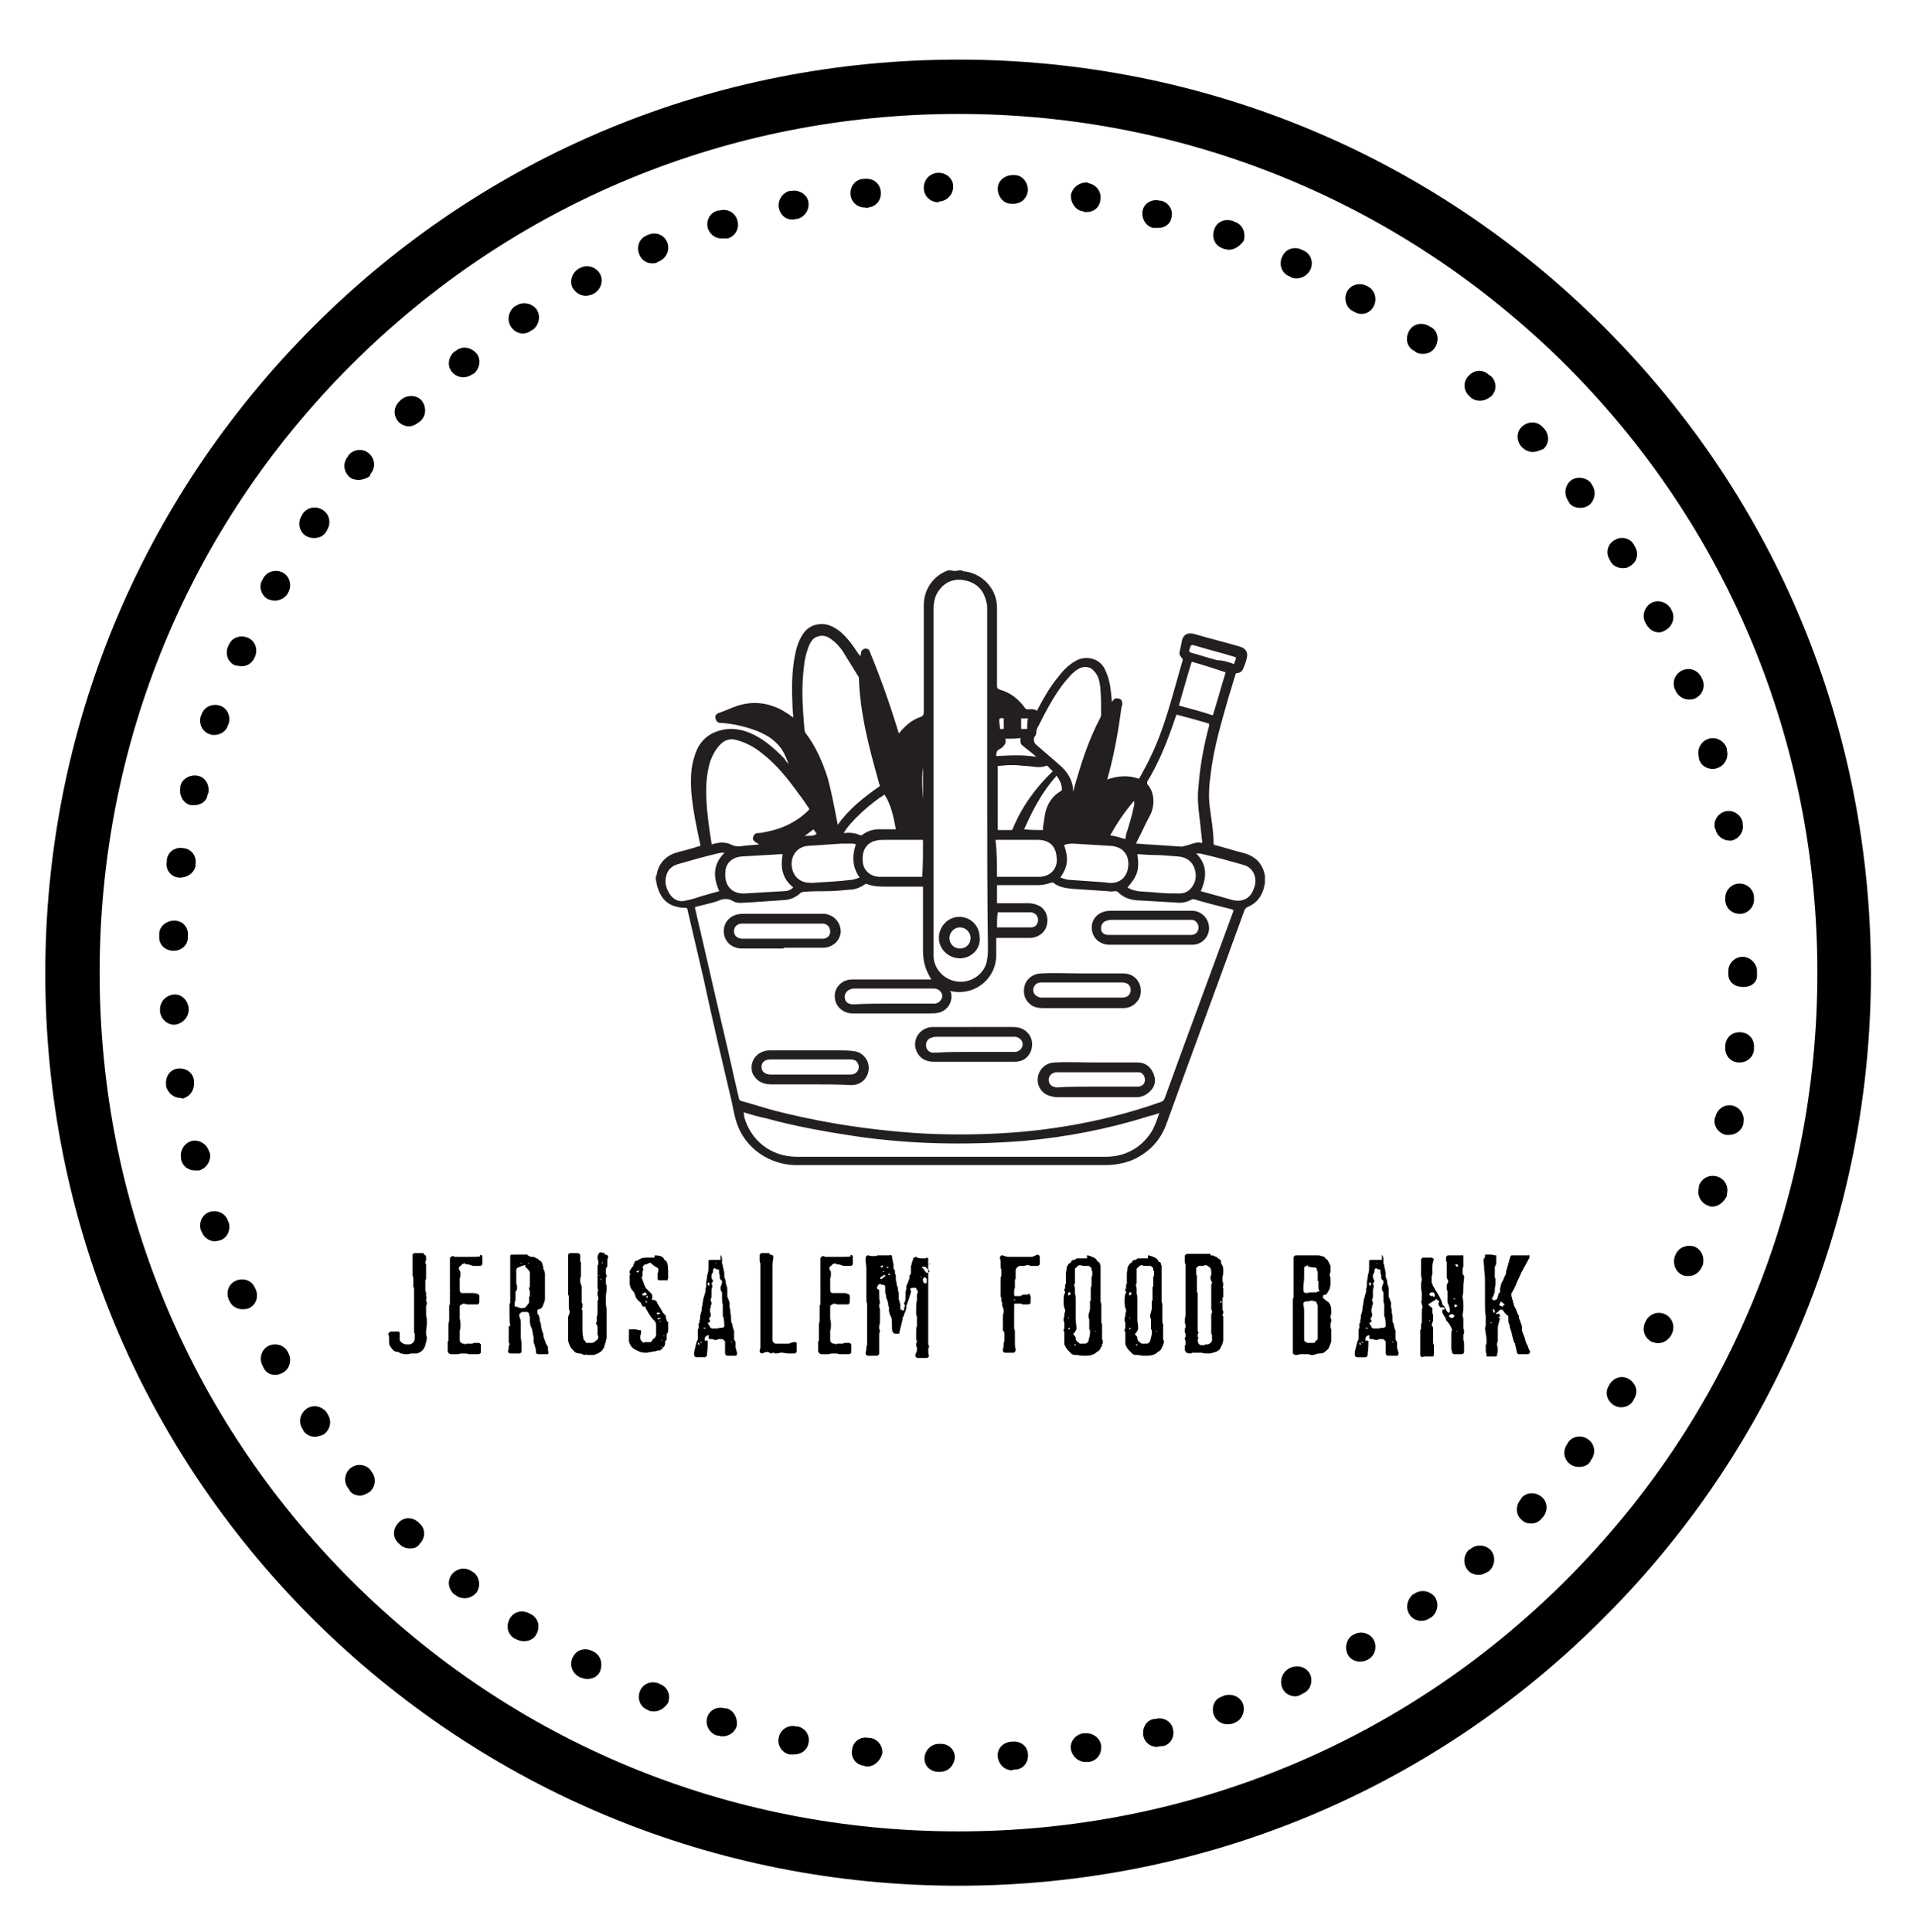 <?xml version="1.0" encoding="utf-8"?>
<!-- Generator: Adobe Illustrator 27.7.0, SVG Export Plug-In . SVG Version: 6.00 Build 0)  -->
<svg version="1.1" id="Layer_1" xmlns="http://www.w3.org/2000/svg" xmlns:xlink="http://www.w3.org/1999/xlink" x="0px" y="0px"
	 viewBox="0 0 254 256" style="enable-background:new 0 0 254 256;" xml:space="preserve">
<style type="text/css">
	.st0{clip-path:url(#SVGID_00000112625315666637992180000014075106527655301788_);}
	.st1{clip-path:url(#SVGID_00000139280439388862509160000005894204943145377955_);}
	.st2{fill:#231F20;}
</style>
<g>
	<defs>
		<rect id="SVGID_1_" x="5.9" y="7.9" width="242" height="242"/>
	</defs>
	<clipPath id="SVGID_00000017502537848861890670000012883178984158972295_">
		<use xlink:href="#SVGID_1_"  style="overflow:visible;"/>
	</clipPath>
	<g style="clip-path:url(#SVGID_00000017502537848861890670000012883178984158972295_);">
		<path d="M127,249.9c-32.3,0-62.7-12.6-85.6-35.4c-22.9-22.9-35.4-53.2-35.4-85.5c0-32.3,12.6-62.7,35.4-85.6S94.6,7.9,127,7.9
			c32.3,0,62.7,12.6,85.5,35.4c22.9,22.9,35.4,53.2,35.4,85.6c0,32.4-12.6,62.7-35.4,85.5C189.7,237.3,159.3,249.9,127,249.9z
			 M127,15.1c-30.4,0-59,11.8-80.5,33.3C25,69.9,13.2,98.5,13.2,128.9c0,30.4,11.8,59,33.3,80.5c21.5,21.5,50,33.3,80.5,33.3
			c30.4,0,59-11.8,80.5-33.3c21.5-21.5,33.3-50,33.3-80.5c0-30.4-11.8-59-33.3-80.5C185.9,26.9,157.3,15.1,127,15.1z"/>
	</g>
</g>
<path d="M124.6,234.8h-0.3c-1.1,0-1.9-0.9-1.8-1.9c0.1-1,0.9-1.8,1.9-1.8h0.1h0.2c1.1,0,1.9,0.9,1.8,1.9
	C126.4,234,125.6,234.8,124.6,234.8z M134.1,234.6c-1,0-1.8-0.8-1.9-1.8c-0.1-1.1,0.7-1.9,1.8-2h0.2c1.1-0.1,2,0.7,2,1.7
	c0.1,1.1-0.7,2-1.7,2h-0.2C134.2,234.6,134.1,234.6,134.1,234.6z M114.9,234.1c0,0-0.1,0-0.2,0l-0.2-0.1c-1.1-0.1-1.8-1.1-1.6-2.1
	c0.1-1.1,1.1-1.8,2.1-1.6l0.2,0c1.1,0.1,1.8,1.1,1.7,2.1C116.6,233.4,115.8,234.1,114.9,234.1z M143.8,233.5c-0.9,0-1.7-0.7-1.9-1.6
	c-0.2-1,0.5-2,1.6-2.2l0.2,0c1-0.1,2,0.5,2.2,1.6c0.1,1.1-0.5,2-1.6,2.2l-0.2,0C144,233.5,143.9,233.5,143.8,233.5z M105.2,232.5
	c-0.1,0-0.2,0-0.4,0l-0.2,0c-1-0.2-1.7-1.3-1.4-2.3c0.2-1,1.3-1.7,2.3-1.4l0.2,0c1,0.2,1.7,1.2,1.4,2.3
	C106.9,232,106.1,232.5,105.2,232.5z M153.3,231.5c-0.9,0-1.6-0.6-1.8-1.4c-0.2-1,0.3-2.1,1.4-2.3l0.2,0c1-0.3,2.1,0.3,2.3,1.3
	c0.3,1-0.3,2.1-1.3,2.3l-0.2,0C153.6,231.4,153.4,231.5,153.3,231.5z M95.8,230.1c-0.2,0-0.4,0-0.6-0.1l-0.2,0
	c-1-0.3-1.6-1.4-1.3-2.4c0.3-1,1.3-1.5,2.4-1.2l0.2,0c1,0.3,1.5,1.4,1.3,2.4C97.4,229.5,96.6,230.1,95.8,230.1z M162.6,228.5
	c-0.8,0-1.5-0.5-1.8-1.3c-0.3-1,0.1-2.1,1.2-2.4l0.2-0.1c1-0.3,2.1,0.1,2.5,1.1c0.3,1-0.1,2.1-1.1,2.5l-0.2,0.1
	C163,228.5,162.8,228.5,162.6,228.5z M86.7,226.8c-0.2,0-0.5,0-0.7-0.1l-0.2-0.1c-1-0.4-1.4-1.5-1-2.5c0.4-1,1.5-1.4,2.5-1l0.2,0.1
	c1,0.4,1.4,1.5,1,2.5C88.1,226.3,87.4,226.8,86.7,226.8z M171.6,224.8c-0.7,0-1.4-0.4-1.7-1.1c-0.4-1,0-2.1,0.9-2.6l0.2-0.1
	c1-0.4,2.1-0.1,2.6,0.9c0.4,1,0,2.1-0.9,2.5l-0.2,0.1C172.2,224.7,171.9,224.8,171.6,224.8z M77.8,222.5c-0.3,0-0.6-0.1-0.9-0.2
	l-0.2-0.1c-0.9-0.5-1.3-1.6-0.8-2.6s1.6-1.3,2.6-0.8l0.2,0.1c0.9,0.5,1.2,1.6,0.8,2.6C79.2,222.2,78.5,222.5,77.8,222.5z
	 M180.2,220.2c-0.6,0-1.3-0.3-1.6-0.9c-0.5-0.9-0.2-2.1,0.6-2.6l0.2-0.1c0.9-0.5,2.1-0.2,2.6,0.7c0.5,0.9,0.2,2.1-0.7,2.6l-0.2,0.1
	C180.9,220.1,180.5,220.2,180.2,220.2z M69.4,217.5c-0.3,0-0.7-0.1-1.1-0.3l-0.2-0.1c-0.9-0.6-1.1-1.7-0.5-2.7
	c0.6-0.9,1.7-1.1,2.7-0.5l0.2,0.1c0.9,0.6,1.1,1.7,0.5,2.7C70.7,217.2,70.1,217.5,69.4,217.5z M188.3,214.8c-0.6,0-1.2-0.3-1.5-0.8
	c-0.6-0.8-0.4-2,0.4-2.7l0.2-0.1c0.9-0.6,2-0.4,2.7,0.4c0.6,0.9,0.4,2-0.4,2.7l-0.2,0.1C189.1,214.7,188.7,214.8,188.3,214.8z
	 M61.6,211.8c-0.4,0-0.9-0.1-1.2-0.4l-0.2-0.1c-0.8-0.7-1-1.8-0.3-2.7c0.7-0.8,1.8-1,2.7-0.3l0.2,0.1c0.8,0.7,0.9,1.9,0.3,2.7
	C62.7,211.5,62.2,211.8,61.6,211.8z M195.9,208.7c-0.5,0-1.1-0.2-1.4-0.6c-0.7-0.8-0.6-2,0.1-2.7l0.2-0.1c0.8-0.7,2-0.6,2.7,0.1
	c0.7,0.8,0.6,2-0.1,2.7l-0.1,0.1C196.8,208.5,196.4,208.7,195.9,208.7z M54.3,205.2c-0.5,0-1-0.2-1.3-0.5l-0.2-0.2
	c-0.8-0.7-0.8-1.9,0-2.7c0.7-0.8,1.9-0.8,2.7,0l0.1,0.1c0.8,0.7,0.8,1.9,0,2.7C55.3,205.1,54.8,205.2,54.3,205.2z M202.9,201.9
	c-0.5,0-0.9-0.1-1.3-0.5c-0.8-0.7-0.8-1.9-0.1-2.7l0.1-0.2c0.7-0.8,1.9-0.8,2.7-0.1c0.8,0.7,0.8,1.9,0.1,2.7l-0.1,0.1
	C203.9,201.7,203.4,201.9,202.9,201.9z M47.7,198.2c-0.5,0-1.1-0.2-1.4-0.7l-0.1-0.2c-0.7-0.8-0.6-2,0.2-2.7c0.8-0.7,2-0.6,2.7,0.2
	l0.1,0.2c0.7,0.8,0.6,2-0.2,2.7C48.5,198,48.1,198.2,47.7,198.2z M209.2,194.4c-0.4,0-0.8-0.1-1.2-0.4c-0.8-0.6-1-1.8-0.3-2.7
	l0.1-0.2c0.6-0.8,1.8-1,2.7-0.3c0.8,0.6,1,1.8,0.3,2.7l-0.1,0.2C210.4,194.2,209.8,194.4,209.2,194.4z M41.7,190.4
	c-0.6,0-1.2-0.3-1.5-0.8l-0.1-0.2c-0.6-0.9-0.4-2,0.5-2.7c0.9-0.6,2-0.4,2.7,0.5l0.1,0.2c0.6,0.9,0.4,2-0.5,2.7
	C42.4,190.3,42.1,190.4,41.7,190.4z M214.8,186.5c-0.3,0-0.7-0.1-1-0.3c-0.9-0.6-1.2-1.7-0.6-2.6l0.1-0.2c0.6-0.9,1.7-1.2,2.6-0.6
	c0.9,0.6,1.2,1.7,0.6,2.6l-0.1,0.2C216.1,186.2,215.4,186.5,214.8,186.5z M36.5,182.2c-0.7,0-1.3-0.3-1.6-1l-0.1-0.2
	c-0.5-0.9-0.2-2.1,0.7-2.6c0.9-0.5,2.1-0.2,2.6,0.7l0.1,0.2c0.5,0.9,0.2,2.1-0.7,2.6C37.1,182.1,36.8,182.2,36.5,182.2z M219.7,178
	c-0.3,0-0.6-0.1-0.9-0.2c-0.9-0.5-1.3-1.6-0.8-2.6l0.1-0.2c0.5-0.9,1.6-1.3,2.6-0.8c0.9,0.5,1.3,1.6,0.8,2.6l-0.1,0.2
	C221,177.6,220.4,178,219.7,178z M32.1,173.5c-0.7,0-1.4-0.4-1.7-1.1l-0.1-0.2c-0.4-1,0-2.1,1-2.5c1-0.4,2.1,0,2.5,1l0.1,0.2
	c0.4,1,0,2.1-1,2.5C32.6,173.5,32.3,173.5,32.1,173.5z M223.7,169.1c-0.2,0-0.5,0-0.7-0.1c-1-0.4-1.4-1.5-1.1-2.5l0.1-0.2
	c0.4-1,1.5-1.4,2.5-1.1c1,0.4,1.4,1.5,1.1,2.5l-0.1,0.2C225.1,168.7,224.5,169.1,223.7,169.1z M28.5,164.5c-0.8,0-1.5-0.5-1.8-1.3
	l-0.1-0.2c-0.3-1,0.2-2.1,1.2-2.4c1-0.3,2.1,0.2,2.4,1.2l0.1,0.2c0.3,1-0.2,2.1-1.2,2.4C28.9,164.4,28.7,164.5,28.5,164.5z
	 M226.9,159.9c-0.2,0-0.3,0-0.5-0.1c-1-0.3-1.6-1.4-1.3-2.4l0-0.2c0.3-1,1.3-1.6,2.4-1.3c1,0.3,1.6,1.3,1.3,2.4l0,0.2
	C228.4,159.3,227.7,159.9,226.9,159.9z M25.8,155.1c-0.9,0-1.6-0.6-1.8-1.4l0-0.2c-0.2-1,0.4-2,1.4-2.3c1-0.2,2,0.4,2.3,1.4l0.1,0.2
	c0.2,1-0.4,2-1.4,2.3C26.1,155.1,25.9,155.1,25.8,155.1z M229.1,150.4c-0.1,0-0.2,0-0.4,0c-1-0.2-1.7-1.2-1.5-2.2l0.1-0.2
	c0.2-1,1.2-1.7,2.2-1.5c1,0.2,1.7,1.2,1.5,2.2l0,0.2C230.8,149.8,230,150.4,229.1,150.4z M23.9,145.5c-0.9,0-1.7-0.7-1.9-1.6l0-0.2
	c-0.1-1.1,0.6-2,1.6-2.1c1.1-0.1,2,0.6,2.1,1.6l0,0.2c0.1,1.1-0.6,2-1.6,2.2C24.1,145.5,24,145.5,23.9,145.5z M230.5,140.8
	c-0.1,0-0.1,0-0.2,0c-1.1-0.1-1.8-1-1.7-2.1v-0.2c0.1-1.1,1-1.8,2.1-1.7c1.1,0.1,1.8,1,1.7,2.1v0.2
	C232.3,140.1,231.5,140.8,230.5,140.8z M23.1,135.8c-1,0-1.8-0.8-1.9-1.8v-0.2c0-1.1,0.8-1.9,1.8-2c1.1-0.1,1.9,0.8,2,1.8v0.2
	C25,134.8,24.2,135.7,23.1,135.8C23.1,135.8,23.1,135.8,23.1,135.8z M231,130.8c-1.1,0-2-0.6-2-1.7v-0.2v0v-0.2
	c0-1.1,0.9-1.9,1.9-1.9s1.9,0.9,1.9,1.9v0.2v0v0.2C232.9,130.2,232,130.8,231,130.8z M23,126C23,126,23,126,23,126
	c-1.2,0-2-0.9-1.9-2v-0.2c0-1.1,1-1.8,2-1.8c1.1,0,1.9,0.9,1.8,2v0.2C24.9,125.3,24,126,23,126z M230.5,121.1c-1,0-1.8-0.7-1.9-1.7
	v-0.2c-0.1-1.1,0.7-2,1.7-2.1c1.1-0.1,2,0.7,2.1,1.7v0.2c0.1,1.1-0.7,2-1.7,2.1C230.6,121.1,230.6,121.1,230.5,121.1z M23.9,116.3
	c-0.1,0-0.2,0-0.2,0c-1.1-0.1-1.8-1.1-1.6-2.1l0-0.2c0.1-1.1,1.1-1.8,2.2-1.6c1.1,0.1,1.8,1.1,1.6,2.2l0,0.2
	C25.7,115.7,24.8,116.3,23.9,116.3z M229.2,111.4c-0.9,0-1.7-0.6-1.9-1.5l-0.1-0.2c-0.2-1,0.5-2,1.5-2.2c1-0.2,2,0.5,2.2,1.5l0,0.2
	c0.2,1-0.5,2-1.5,2.2C229.4,111.4,229.3,111.4,229.2,111.4z M25.7,106.7c-0.1,0-0.3,0-0.4,0c-1-0.2-1.6-1.3-1.4-2.3l0-0.2
	c0.2-1,1.3-1.6,2.3-1.4c1,0.2,1.6,1.2,1.4,2.3l-0.1,0.2C27.4,106.2,26.6,106.7,25.7,106.7z M226.9,101.9c-0.8,0-1.6-0.5-1.8-1.4
	l0-0.2c-0.3-1,0.3-2.1,1.3-2.4c1-0.3,2.1,0.3,2.4,1.3l0,0.2c0.3,1-0.3,2.1-1.3,2.4C227.3,101.9,227.1,101.9,226.9,101.9z M28.4,97.4
	c-0.2,0-0.4,0-0.6-0.1c-1-0.3-1.5-1.4-1.2-2.4l0.1-0.2c0.3-1,1.4-1.5,2.4-1.2c1,0.3,1.5,1.4,1.2,2.4l-0.1,0.2
	C30,96.9,29.2,97.4,28.4,97.4z M223.8,92.7c-0.8,0-1.5-0.5-1.8-1.2l-0.1-0.2c-0.4-1,0.1-2.1,1.1-2.5c1-0.4,2.1,0.1,2.5,1.1l0.1,0.2
	c0.4,1-0.1,2.1-1.1,2.5C224.2,92.7,224,92.7,223.8,92.7z M32,88.3c-0.2,0-0.5-0.1-0.8-0.1c-1-0.4-1.4-1.5-1-2.5l0.1-0.2
	c0.4-1,1.5-1.4,2.5-1c1,0.4,1.4,1.5,1,2.5l-0.1,0.2C33.4,87.9,32.7,88.3,32,88.3z M219.8,83.8c-0.7,0-1.3-0.4-1.7-1.1l-0.1-0.2
	c-0.5-0.9-0.1-2.1,0.8-2.6c0.9-0.5,2.1-0.1,2.6,0.8l0.1,0.2c0.5,0.9,0.1,2.1-0.8,2.6C220.4,83.7,220.1,83.8,219.8,83.8z M36.4,79.6
	c-0.3,0-0.6-0.1-0.9-0.2c-0.9-0.5-1.3-1.7-0.7-2.6l0.1-0.2c0.5-0.9,1.7-1.2,2.6-0.7c0.9,0.5,1.2,1.7,0.7,2.6l-0.1,0.2
	C37.7,79.3,37,79.6,36.4,79.6z M215,75.3c-0.6,0-1.3-0.3-1.6-0.9l-0.1-0.2c-0.6-0.9-0.3-2.1,0.6-2.6c0.9-0.6,2.1-0.3,2.6,0.6
	l0.1,0.2c0.6,0.9,0.3,2.1-0.6,2.6C215.6,75.3,215.3,75.3,215,75.3z M41.6,71.3c-0.4,0-0.8-0.1-1.1-0.3c-0.9-0.6-1.1-1.8-0.5-2.7
	l0.1-0.2c0.6-0.9,1.8-1.1,2.7-0.5c0.9,0.6,1.1,1.8,0.5,2.7l-0.1,0.2C42.8,71.1,42.2,71.3,41.6,71.3z M209.4,67.3
	c-0.6,0-1.2-0.2-1.5-0.7l-0.1-0.2c-0.6-0.8-0.5-2,0.3-2.7c0.8-0.6,2-0.5,2.7,0.3l0.1,0.2c0.6,0.8,0.5,2-0.3,2.7
	C210.2,67.2,209.8,67.3,209.4,67.3z M47.5,63.6c-0.4,0-0.9-0.1-1.2-0.4c-0.8-0.7-0.9-1.9-0.2-2.7l0.1-0.2c0.7-0.8,1.9-0.9,2.7-0.2
	c0.8,0.7,0.9,1.9,0.2,2.7L49,63.1C48.6,63.4,48,63.6,47.5,63.6z M203.1,59.9c-0.5,0-1-0.2-1.4-0.6l-0.1-0.1c-0.7-0.8-0.7-2,0.1-2.7
	c0.8-0.7,2-0.7,2.7,0.1l0.2,0.2c0.7,0.8,0.7,2-0.1,2.7C204,59.7,203.5,59.9,203.1,59.9z M54.2,56.5c-0.5,0-1-0.2-1.4-0.6
	c-0.7-0.8-0.7-1.9,0.1-2.7l0.2-0.2c0.8-0.7,2-0.7,2.7,0c0.7,0.8,0.7,2,0,2.7l-0.1,0.1C55.1,56.3,54.6,56.5,54.2,56.5z M196.1,53.1
	c-0.4,0-0.9-0.1-1.3-0.5l-0.1-0.1c-0.8-0.7-0.9-1.9-0.1-2.7c0.7-0.8,1.9-0.9,2.7-0.1l0.2,0.1c0.8,0.7,0.9,1.9,0.1,2.7
	C197.1,52.9,196.6,53.1,196.1,53.1z M61.4,50c-0.5,0-1.1-0.2-1.5-0.7c-0.7-0.8-0.5-2,0.3-2.7l0.2-0.1c0.8-0.7,2-0.5,2.7,0.3
	c0.7,0.8,0.5,2-0.3,2.7l-0.2,0.1C62.3,49.8,61.9,50,61.4,50z M188.5,46.9c-0.4,0-0.8-0.1-1.1-0.4l-0.2-0.1c-0.9-0.6-1-1.8-0.4-2.7
	c0.6-0.9,1.8-1,2.7-0.4l0.2,0.1c0.9,0.6,1,1.8,0.4,2.7C189.7,46.7,189.1,46.9,188.5,46.9z M69.3,44.2c-0.6,0-1.2-0.3-1.6-0.9
	c-0.6-0.9-0.3-2.1,0.5-2.7l0.2-0.1c0.9-0.6,2.1-0.3,2.7,0.5c0.6,0.9,0.3,2.1-0.5,2.7l-0.2,0.1C70,44.1,69.6,44.2,69.3,44.2z
	 M180.4,41.6c-0.3,0-0.7-0.1-1-0.3l-0.2-0.1c-0.9-0.5-1.2-1.7-0.7-2.6c0.5-0.9,1.7-1.2,2.6-0.7l0.2,0.1c0.9,0.5,1.2,1.7,0.7,2.6
	C181.7,41.2,181.1,41.6,180.4,41.6z M77.6,39.2c-0.7,0-1.3-0.4-1.7-1c-0.5-0.9-0.1-2.1,0.8-2.6l0.2-0.1c0.9-0.5,2.1-0.1,2.6,0.8
	c0.5,0.9,0.1,2.1-0.8,2.6l-0.2,0.1C78.3,39.1,77.9,39.2,77.6,39.2z M171.8,36.9c-0.3,0-0.5,0-0.8-0.2l-0.2-0.1
	c-1-0.4-1.4-1.6-0.9-2.6c0.4-1,1.6-1.4,2.6-0.9l0.2,0.1c1,0.4,1.4,1.6,0.9,2.6C173.2,36.5,172.5,36.9,171.8,36.9z M86.4,34.9
	c-0.7,0-1.4-0.4-1.7-1.2c-0.4-1,0-2.1,1-2.5l0.2-0.1c1-0.4,2.1,0,2.5,1c0.4,1-0.1,2.1-1,2.5l-0.2,0.1C86.9,34.9,86.7,34.9,86.4,34.9
	z M162.8,33.1c-0.2,0-0.4-0.1-0.6-0.1l-0.2-0.1c-1-0.3-1.5-1.4-1.1-2.5c0.3-1,1.4-1.5,2.5-1.1l0.2,0.1c1,0.3,1.5,1.4,1.2,2.5
	C164.3,32.6,163.6,33.1,162.8,33.1z M95.6,31.6c-0.8,0-1.5-0.5-1.8-1.3c-0.3-1,0.2-2.1,1.3-2.4l0.2,0c1-0.3,2.1,0.2,2.4,1.3
	c0.3,1-0.2,2.1-1.3,2.4l-0.2,0C96,31.6,95.8,31.6,95.6,31.6z M153.5,30.2c-0.1,0-0.3,0-0.5,0l-0.2,0c-1-0.2-1.6-1.3-1.4-2.3
	c0.2-1,1.3-1.6,2.3-1.3l0.2,0c1,0.3,1.6,1.3,1.3,2.3C155.1,29.6,154.4,30.2,153.5,30.2z M105,29.1c-0.9,0-1.6-0.6-1.8-1.5
	c-0.2-1,0.4-2,1.4-2.3l0.2,0c1-0.2,2.1,0.4,2.3,1.4c0.2,1-0.4,2-1.4,2.3l-0.2,0C105.3,29.1,105.1,29.1,105,29.1z M144,28.1
	c-0.1,0-0.2,0-0.3,0l-0.2-0.1c-1-0.1-1.7-1.2-1.6-2.2c0.2-1,1.2-1.7,2.2-1.6l0.2,0.1c1,0.2,1.7,1.2,1.5,2.2
	C145.7,27.5,144.9,28.1,144,28.1z M114.6,27.5c-1,0-1.8-0.7-1.9-1.7c-0.1-1.1,0.6-2,1.7-2.1l0.2,0c1.1-0.1,2,0.6,2.1,1.7
	s-0.6,2-1.7,2.1l-0.2,0.1C114.8,27.5,114.7,27.5,114.6,27.5z M134.3,27c-0.1,0-0.1,0-0.1,0h-0.2c-1.1,0-1.8-1-1.8-2
	c0-1.1,1-1.8,2-1.8h0.2c1.1,0,1.8,1,1.8,2C136.1,26.3,135.3,27,134.3,27z M124.3,26.8c-1,0-1.9-0.8-1.9-1.9c0-1.1,0.8-1.9,1.8-2h0.2
	c1,0,1.9,0.8,1.9,1.8c0,1.1-0.8,1.9-1.8,2L124.3,26.8C124.4,26.8,124.4,26.8,124.3,26.8z"/>
<g>
	<defs>
		<rect id="SVGID_00000124140942245574600900000008666462919226572705_" x="86.7" y="75.6" width="81" height="79"/>
	</defs>
	<clipPath id="SVGID_00000075136136774902781400000006753481600302074002_">
		<use xlink:href="#SVGID_00000124140942245574600900000008666462919226572705_"  style="overflow:visible;"/>
	</clipPath>
	<g style="clip-path:url(#SVGID_00000075136136774902781400000006753481600302074002_);">
		<path class="st2" d="M122.3,105.9c0-1.4,0-2.8,0-4.2C122.1,103.1,122.2,104.5,122.3,105.9z M106.6,110.8c0.5-0.1,1.1,0.1,1.6-0.3
			c-0.1-0.2-0.3-0.4-0.4-0.6C107.4,110.2,107,110.5,106.6,110.8z M133,96.6c0-0.5,0-0.9,0-1.4c-0.5-0.1-0.6,0-0.6,0.3
			c0,0.4,0.1,0.7,0.1,1.1C132.7,96.6,132.8,96.6,133,96.6z M135.3,95.2c0,0.5,0,0.9,0,1.4c0.3,0,0.5,0,0.8,0c0-0.5,0-0.9,0.1-1.4
			C135.8,95.2,135.5,95.2,135.3,95.2z M163.5,88c0.1-0.2,0.1-0.4,0.2-0.5c0.1-0.4,0.1-0.4-0.3-0.5c-1.6-0.5-3.3-0.9-4.9-1.4
			c-0.7-0.2-0.7-0.2-0.9,0.5c-0.1,0.2,0,0.3,0.2,0.4c1.2,0.3,2.3,0.7,3.5,1C162,87.5,162.7,87.7,163.5,88z M149.1,111.2
			c0.1-0.4,0.1-0.8,0.3-1.2c0.3-1,0.6-2,0.8-3c0.1-0.3,0.1-0.5,0.1-0.8c0,0-0.1,0-0.1,0c-1.2,1.4-2.2,2.9-3.1,4.5
			C147.8,110.8,148.4,111,149.1,111.2z M133.2,97.9c0.2,0.6-0.2,1-0.6,1.3c-0.1,0-0.1,0.1-0.2,0.1c-0.4,0.2-0.4,0.6-0.4,0.9
			c1.8-0.1,3.5-0.2,5.3,0.1c-0.5-0.5-1.1-0.9-1.7-1.4c-0.3-0.2-0.4-0.4-0.4-0.8c0-0.1,0-0.2,0-0.3C134.6,97.9,133.9,97.9,133.2,97.9
			z M132.1,122.9c1.5,0,3,0,4.5,0c0.5,0,0.8-0.3,0.9-0.7c0.2-0.7-0.3-1.3-1-1.3c-1.4,0-2.7,0-4.1,0c-0.1,0-0.2,0-0.2,0
			C132.1,121.6,132.1,122.3,132.1,122.9z M138.2,110c0-0.1,0-0.3,0-0.4c0.1-0.6,0.2-1.3,0.3-1.9c0.3-1.2,0.9-2.2,2.1-2.9
			c0.1,0,0.1-0.2,0.1-0.2c0-0.7-0.3-1.2-0.7-1.8c-1.9,2.1-3.2,4.6-4.3,7.1C136.6,110,137.4,110,138.2,110z M111.8,110.4
			c0.1,0,0.1,0,0.1,0c0.7-0.1,1.5,0,2.1,0.3c0.1,0,0.2,0,0.3-0.1c0.7-0.5,1.4-0.7,2.2-0.7c0.6,0,1.2,0,1.9,0c0.1,0,0.2,0,0.3,0
			c-0.3-1.6-0.6-3.2-1.5-4.6C115.4,106.4,112.6,108.9,111.8,110.4z M118.3,133c0.8,0,1.6,0,2.4,0c1,0,2,0,3.1,0c0.7,0,1.2-0.7,1-1.3
			c-0.2-0.4-0.5-0.7-1.1-0.7c-3.5,0-7,0-10.4,0c-0.2,0-0.4,0-0.6,0.1c-0.7,0.2-1,1-0.6,1.6c0.2,0.3,0.6,0.4,1,0.4
			C114.8,133,116.6,133,118.3,133z M157.9,87.7c-0.6,1.9-1.1,3.8-1.7,5.8c1.5,0.4,3,0.8,4.5,1.3c0.6-1.9,1.1-3.8,1.7-5.7
			C160.9,88.6,159.4,88.1,157.9,87.7z M159.1,118.1C159.1,118.1,159.2,118.1,159.1,118.1c1.5,0.4,2.9,0.8,4.3,1.2
			c0.6,0.1,1.1,0.1,1.7-0.2c0.7-0.4,1-1.1,1.2-1.9c0.2-1.2-0.4-2.3-1.6-2.6c-1.8-0.5-3.5-1-5.3-1.4c-0.3-0.1-0.6-0.1-0.9-0.1
			C160,114.6,159.9,116.3,159.1,118.1z M95.3,118.1c-0.8-1.8-0.9-3.5,0.7-5.1c-0.3,0-0.6,0-0.9,0.1c-1.7,0.4-3.5,0.9-5.2,1.4
			c-0.8,0.2-1.4,0.7-1.6,1.5c-0.3,1,0,1.9,0.6,2.7c0.4,0.5,1,0.8,1.7,0.7c0.5-0.1,1-0.2,1.6-0.4C93.1,118.7,94.2,118.4,95.3,118.1z
			 M103.7,113.2c-0.1,0-0.2,0-0.3,0c-1.7,0.1-3.4,0.2-5.1,0.3c-1.3,0.1-2.2,0.9-2.2,2.2c-0.1,1.9,1.1,2.8,2.6,2.7
			c1.7-0.1,3.4-0.2,5.1-0.3c0.5,0,0.9-0.1,1.3-0.5C103.6,116.4,103.4,114.9,103.7,113.2z M149.4,117.6c0.4,0.3,0.9,0.4,1.4,0.5
			c0.9,0.1,1.8,0.1,2.6,0.2c1,0.1,1.9,0.1,2.9,0.1c0.7,0,1.2-0.3,1.6-0.8c0.6-0.8,0.7-1.7,0.3-2.7c-0.4-0.9-1.1-1.3-2.1-1.4
			c-1.2-0.1-2.4-0.2-3.6-0.2c-0.6,0-1.2-0.1-1.8-0.1C151,115.3,150.7,116.1,149.4,117.6z M122.3,111.3c-0.1,0-0.3,0-0.4,0
			c-1.5,0-3.1,0-4.6,0c-0.4,0-0.8,0-1.2,0.1c-1.1,0.2-1.8,1.1-1.8,2.3c-0.1,1.7,1.1,2.5,2.3,2.5c1.8,0,3.6,0,5.3,0
			c0.1,0,0.2,0,0.3,0C122.3,114.5,122.3,112.9,122.3,111.3z M132.1,116.2c0.1,0,0.2,0,0.3,0c1.7,0,3.5,0,5.2,0
			c1.6,0,2.6-1.1,2.4-2.6c-0.1-1.5-1-2.3-2.5-2.3c-1.7,0-3.4,0-5.2,0c-0.1,0-0.2,0-0.4,0C132.1,112.9,132.1,114.5,132.1,116.2z
			 M139.5,102.2c-0.3-0.2-0.5-0.5-0.7-0.7c-0.1,0-0.2-0.1-0.2,0c-0.6,0.2-1.1,0.2-1.7,0.1c-0.7-0.1-1.5-0.1-2.2-0.2
			c-0.3,0-0.7,0-1,0c-0.5,0-1,0.1-1.5,0.1c0,2.9,0,5.7,0,8.5c0.6,0,1.2,0,1.8,0c0.1,0,0.2-0.1,0.2-0.2
			C135.4,106.9,137.2,104.4,139.5,102.2z M140.5,116.3c0.4,0.1,0.8,0.3,1.2,0.3c1.4,0.1,2.8,0.2,4.3,0.3c0.3,0,0.7,0.1,1,0.1
			c1.4,0.1,2.4-0.8,2.5-2.3c0.1-1.5-0.8-2.5-2.3-2.6c-1.7-0.1-3.3-0.2-5-0.3c-0.4,0-0.8,0-1.2,0.2
			C141.6,113.8,141.5,114.8,140.5,116.3z M113.9,116.3c-1-1.4-1-2.9-0.5-4.4c-0.1,0-0.2-0.1-0.4-0.1c-0.5,0-1,0-1.5,0
			c-1.5,0.1-3,0.2-4.5,0.3c-1,0.1-1.7,0.7-2,1.6c-0.3,1,0,2.2,0.8,2.8c0.5,0.4,1.1,0.5,1.8,0.5c1.7-0.1,3.5-0.2,5.2-0.4
			C113.1,116.6,113.5,116.4,113.9,116.3z M142.2,105c0-0.2,0.1-0.3,0.1-0.5c0.9-3.2,1.9-6.4,3.5-9.4c0-0.1,0.1-0.2,0.1-0.3
			c0-1.2,0-2.4-0.1-3.6c-0.1-0.8-0.2-1.5-0.7-2.1c-0.2-0.2-0.4-0.5-0.7-0.6c-0.6-0.2-1.1-0.1-1.6,0.2c-0.8,0.5-1.3,1.2-1.9,1.9
			c-1.3,1.7-2.3,3.6-3.3,5.6c-0.2,0.3-0.3,0.6-0.3,1c0,0.1-0.1,0.3-0.2,0.4c-0.2,0.3-0.1,0.8,0.1,1c1,0.9,2.1,1.8,3.1,2.7
			C141.5,102.3,142.2,103.5,142.2,105z M155.9,94.7c0,0.1-0.1,0.2-0.1,0.2c-1,3-2.1,5.9-3.8,8.7c0,0.1,0,0.2,0,0.3
			c1.1,1.2,1,3.1,0.3,4.3c-0.6,1.1-1.1,2.3-1.7,3.4c0,0.1,0,0.1-0.1,0.2c0.6,0,1.1,0.1,1.6,0.1c1.5,0.1,3,0.2,4.5,0.3
			c0.1,0,0.3-0.1,0.4-0.1c0.5-0.1,0.9-0.3,1.4-0.4c0.3-0.1,0.6,0,0.9,0c-0.1-0.9-0.2-1.9-0.3-2.8c-0.2-1.6-0.4-3.1-0.2-4.7
			c0.2-2.7,0.7-5.4,1.4-8c0-0.1,0-0.2,0-0.3C158.9,95.5,157.4,95.1,155.9,94.7z M94.3,111.9c0.1,0,0.2-0.1,0.4-0.1
			c0.7-0.2,1.5-0.2,2.1,0.1c0.6,0.3,1.1,0.3,1.7,0.2c0.7-0.1,1.4-0.1,2.1-0.2c-0.2-0.1-0.3-0.2-0.5-0.3c-0.3-0.2-0.4-0.4-0.3-0.7
			c0.1-0.3,0.3-0.5,0.6-0.5c0.4,0,0.9-0.1,1.3-0.2c2-0.4,3.9-1.3,5.4-2.8c0.1-0.1,0.2-0.2,0-0.4c-0.4-0.6-0.8-1.2-1.2-1.7
			c-1.5-2.1-3.1-4.1-5.1-5.6c-1-0.8-2.2-1.4-3.5-1.7c-0.7-0.1-1.3,0.1-1.8,0.6c-0.7,0.7-1.1,1.5-1.4,2.3c-0.5,1.7-0.6,3.4-0.5,5.1
			C93.7,108.1,94,110,94.3,111.9z M98.5,147.4c0.1,0.2,0.1,0.4,0.1,0.6c0.9,3.2,3.6,5.3,7,5.3c13.6,0,27.3,0,40.9,0
			c2.5,0,4.6-1.1,6-3.2c0.5-0.8,0.8-1.7,1.1-2.6c-0.5,0.2-0.9,0.3-1.3,0.4c-5.4,1.7-11,2.8-16.7,3.3c-3.8,0.3-7.7,0.4-11.5,0.3
			c-3.6-0.1-7.1-0.4-10.6-0.9c-4-0.6-8-1.3-12-2.4C100.5,148,99.5,147.7,98.5,147.4z M111,109.3C111,109.3,111,109.3,111,109.3
			c1.5-2.1,3.4-3.6,5.4-5c0.2-0.1,0.2-0.2,0.1-0.4c-0.5-1.8-1-3.6-1.4-5.3c-0.7-2.9-1.2-5.8-1.3-8.7c0-0.1,0-0.2-0.1-0.3
			c-0.7-1.1-1.4-2.3-2.1-3.4c-0.5-0.7-1.1-1.3-1.8-1.7c-0.8-0.5-1.9-0.2-2.3,0.5c-0.2,0.3-0.4,0.7-0.5,1.1c-0.4,1.1-0.5,2.3-0.6,3.5
			c-0.2,2.4,0,4.8,0.2,7.2c0,0.1,0.1,0.2,0.1,0.3c1.4,1.8,2.3,3.9,3,6.1C110.2,105.1,110.6,107.2,111,109.3z M130.8,103.5
			c0-7.6,0-15.3,0-22.9c0-0.3,0-0.5-0.1-0.8c-0.3-1.4-1.1-2.4-2.5-2.8c-1.4-0.4-2.7-0.1-3.6,1c-0.7,0.8-0.9,1.7-0.9,2.7
			c0,14.9,0,29.8,0,44.8c0,0.4,0,0.8,0,1.3c0.1,1.8,1.6,3.2,3.4,3.3c1.8,0.1,3.5-1.2,3.7-3c0.1-0.5,0.1-1,0.1-1.4
			C130.8,118.3,130.8,110.9,130.8,103.5z M132.1,119.7c0.1,0,0.2,0,0.4,0c1.3,0,2.6,0,3.8,0c0.4,0,0.9,0.1,1.3,0.3
			c0.9,0.4,1.4,1.5,1.1,2.6c-0.2,1-1.2,1.7-2.3,1.7c-1.3,0-2.7,0-4,0c-0.1,0-0.2,0-0.4,0c0,0.8,0,1.5,0,2.3c0,3-2.7,5.3-5.7,4.8
			c-0.1,0-0.3,0-0.4-0.1c0,0.1,0,0.2,0.1,0.2c0.3,1.2-0.4,2.4-1.6,2.7c-0.4,0.1-0.8,0.1-1.2,0.1c-3.4,0-6.7,0-10.1,0
			c-0.1,0-0.2,0-0.3,0c-1.3-0.1-2.2-1.1-2.2-2.3c0-1.2,1-2.2,2.3-2.2c0.5,0,0.9,0,1.4,0c2.8,0,5.5,0,8.2,0c0.3,0,0.6,0,0.9,0
			c-0.3-0.5-0.5-0.9-0.7-1.4c-0.3-0.8-0.4-1.6-0.4-2.4c0-2.7,0-5.4,0-8.1c0-0.1,0-0.3,0-0.4c-0.1,0-0.1,0-0.1,0c-1.6,0-3.1,0-4.7,0
			c-0.8,0-1.7,0-2.5-0.3c-0.2-0.1-0.3-0.1-0.4,0c-0.6,0.4-1.3,0.7-2,0.7c-1.1,0.1-2.1,0.2-3.2,0.2c-1,0-2,0-3,0.1
			c-0.1,0-0.2,0.1-0.3,0.1c-0.7,0.7-1.6,1-2.5,1c-1.5,0.1-3,0.2-4.4,0.3c-0.7,0-1.5,0.2-2.1-0.2c-0.7-0.4-1.3-0.3-2,0
			c-0.2,0.1-0.4,0.1-0.6,0.2c-0.8,0.2-1.6,0.4-2.4,0.6c0,0.1,0,0.1,0,0.2c1.3,5.5,2.5,10.9,3.8,16.4c0.7,2.9,1.3,5.8,2,8.7
			c0,0.2,0.1,0.3,0.3,0.4c1.5,0.4,3,0.9,4.5,1.3c5.1,1.3,10.3,2.2,15.6,2.7c3.9,0.4,7.7,0.5,11.6,0.4c3.7-0.1,7.3-0.4,11-1
			c4.4-0.7,8.8-1.8,13-3.3c0.2-0.1,0.3-0.2,0.4-0.4c3-8.3,6.1-16.6,9.1-24.8c0-0.1,0-0.2,0.1-0.2c-0.1,0-0.2,0-0.3-0.1
			c-1.6-0.4-3.2-0.8-4.9-1.3c-0.1,0-0.3-0.1-0.4,0c-0.7,0.4-1.4,0.5-2.2,0.4c-1.7-0.1-3.4-0.2-5.2-0.3c-0.9-0.1-1.7-0.4-2.4-1.1
			c-0.1-0.1-0.2-0.1-0.3-0.1c-0.3,0-0.6,0.1-1,0c-1.5-0.1-3.1-0.2-4.6-0.3c-0.9-0.1-1.9-0.2-2.6-0.8c-0.1-0.1-0.3,0-0.4,0
			c-0.6,0.2-1.1,0.3-1.7,0.3c-1.7,0-3.4,0-5.1,0c-0.1,0-0.2,0-0.3,0C132.1,118.2,132.1,118.9,132.1,119.7z M127,75.6
			c0.1,0,0.2,0,0.4,0c0.1,0,0.1,0,0.2,0.1c2.5,0.2,4.5,2.3,4.5,4.8c0,3.5,0,6.9,0,10.4c0,0.3,0.1,0.4,0.4,0.5
			c1.4,0.4,2.4,1.2,3.3,2.4c0.1,0.2,0.2,0.2,0.4,0.2c0.4,0,0.8-0.1,1.2,0.2c0.1-0.1,0.1-0.3,0.2-0.4c0.8-1.5,1.6-2.9,2.7-4.2
			c0.6-0.8,1.3-1.5,2.2-2c1.3-0.8,3.2-0.4,3.9,1.1c0.1,0.2,0.2,0.5,0.3,0.7c0.4,1.1,0.5,2.2,0.6,3.3c0,0.1,0,0.2,0,0.3
			c0.1-0.1,0.1-0.1,0.2-0.2c0.2-0.3,0.5-0.3,0.8-0.2c0.3,0.1,0.4,0.3,0.4,0.7c0,0.1,0,0.2-0.1,0.4c-0.4,3-0.9,5.9-1.7,8.9
			c-0.1,0.2-0.1,0.5-0.2,0.7c1.4-0.5,2.8-0.6,4.2-0.1c0.1-0.1,0.1-0.2,0.2-0.3c0.4-0.8,0.9-1.6,1.3-2.5c2-4.1,3-8.5,4.3-12.9
			c0-0.1,0-0.2-0.1-0.3c-0.2-0.2-0.4-0.5-0.3-0.8c0.1-0.5,0.2-1,0.3-1.5c0.2-0.8,0.7-1.1,1.6-0.9c2,0.6,4.1,1.1,6.1,1.7
			c0.7,0.2,1.1,0.7,0.9,1.5c-0.1,0.4-0.2,0.8-0.4,1.2c-0.1,0.4-0.4,0.8-0.9,0.8c-0.1,0-0.2,0.1-0.2,0.2c-0.3,0.9-0.5,1.7-0.8,2.6
			c-1,3.5-2.1,7.1-2.5,10.7c-0.2,1.4-0.3,2.9-0.1,4.3c0.2,1.6,0.5,3.2,0.5,4.8c0,0.1,0.1,0.2,0.2,0.2c1.2,0.3,2.4,0.7,3.6,1
			c1.3,0.3,2.3,1,2.8,2.3c0.1,0.2,0.1,0.5,0.2,0.7c0,0.3,0,0.7,0,1c0,0.2-0.1,0.3-0.1,0.5c-0.3,1.3-1,2.2-2.2,2.7
			c-0.2,0.1-0.3,0.2-0.4,0.4c-3.4,9.4-6.9,18.8-10.3,28.2c-0.8,2.3-2.3,3.9-4.5,4.9c-1.2,0.5-2.5,0.7-3.8,0.7c-13.2,0-26.4,0-39.6,0
			c-0.5,0-0.9,0-1.4,0c-3.3-0.1-6.3-2.1-7.5-5.1c-0.4-1-0.6-2-0.8-3.1c-1.3-5.5-2.6-11-3.8-16.6c-0.7-3-1.4-6-2.1-9
			c0-0.2-0.1-0.3-0.3-0.3c-0.3,0-0.7,0-1-0.1c-1.5-0.3-2.3-1.3-2.7-2.7c-0.1-0.3-0.1-0.6-0.2-0.9c0-0.2,0-0.3,0-0.5
			c0,0,0-0.1,0.1-0.1c0.2-1.5,1.2-2.6,2.6-3c0.6-0.2,1.2-0.3,1.8-0.5c0.5-0.1,0.9-0.3,1.4-0.4c0-0.1,0-0.1,0-0.1
			c-0.5-2.3-1-4.7-1.2-7c-0.1-1.6-0.1-3.2,0.4-4.7c0.4-1.5,1.3-2.7,2.8-3.3c1.5-0.6,3-0.5,4.5,0.1c1.7,0.7,3.1,1.9,4.4,3.2
			c0.2,0.2,0.3,0.3,0.4,0.5c0.1,0.2,0.3,0.3,0.4,0.5c-0.4-1.1-0.8-2.1-1.7-2.9c-0.7-0.7-1.5-1.1-2.4-1.5c-1.6-0.6-3.2-1-4.9-1.1
			c-0.4,0-0.6-0.2-0.7-0.6c-0.1-0.3,0.1-0.6,0.4-0.7c0.9-0.3,1.7-0.7,2.6-1c2-0.6,3.9-0.4,5.8,0.6c0.5,0.3,1,0.6,1.5,1
			c0-0.5-0.1-1-0.1-1.6c-0.1-2.2-0.1-4.4,0.3-6.5c0.2-1.1,0.5-2.1,1.1-3c0.6-0.9,1.5-1.3,2.5-1.3c0.9,0,1.6,0.4,2.3,0.9
			c1,0.8,1.8,1.9,2.5,3c0.1,0.1,0.2,0.2,0.3,0.4c0-0.2,0.1-0.4,0.1-0.6c0.1-0.4,0.7-0.6,1-0.3c0.1,0.1,0.2,0.3,0.2,0.4
			c1.4,3.4,2.6,6.8,3.7,10.4c0,0.1,0.1,0.2,0.1,0.3c0.8-1,1.7-1.8,2.9-2.2c0.3-0.1,0.4-0.3,0.4-0.6c0-4.7,0-9.4,0-14.2
			c0-2.2,1.4-4.1,3.5-4.7C126.2,75.7,126.6,75.7,127,75.6"/>
	</g>
</g>
<path class="st2" d="M152.4,123.9c0.8,0,1.6,0,2.3,0c1,0,2.1,0,3.1,0c0.6,0,1-0.4,1-1c0-0.5-0.4-1-0.9-1c-0.2,0-0.3,0-0.5,0
	c-3.3,0-6.6,0-10,0c-0.2,0-0.5,0-0.7,0.1c-0.6,0.1-0.9,0.7-0.8,1.2c0.1,0.5,0.5,0.7,1,0.7C148.8,123.9,150.6,123.9,152.4,123.9z
	 M152.4,125.2c-1.8,0-3.6,0-5.4,0c-1.2,0-2.1-0.8-2.3-1.8c-0.3-1.5,0.8-2.7,2.4-2.7c3.2,0,6.4,0,9.7,0c0.4,0,0.9,0,1.3,0
	c1.2,0.1,2.1,1.1,2.1,2.3c0,1.2-1,2.2-2.2,2.2C156.1,125.2,154.2,125.2,152.4,125.2"/>
<path class="st2" d="M145.3,144c1.7,0,3.5,0,5.2,0c0.1,0,0.2,0,0.4,0c0.5-0.1,0.8-0.4,0.8-0.9c0-0.5-0.3-0.9-0.7-1
	c-0.2,0-0.4,0-0.5,0c-3.2,0-6.3,0-9.5,0c-0.4,0-0.8,0-1.1,0c-0.7,0.1-1.1,0.7-0.9,1.3c0.1,0.4,0.5,0.7,1.1,0.7
	C141.7,144,143.5,144,145.3,144z M145.3,140.8c1.8,0,3.6,0,5.4,0c1,0,1.7,0.5,2.1,1.4c0.4,0.9,0.3,1.7-0.4,2.4
	c-0.5,0.5-1.1,0.8-1.8,0.8c-3.4,0-6.8,0-10.3,0c-0.3,0-0.6,0-0.9-0.1c-1.2-0.2-2-1.2-1.9-2.4c0.1-1.2,1.1-2.1,2.3-2.1
	C141.6,140.7,143.4,140.8,145.3,140.8"/>
<path class="st2" d="M143.4,132.2L143.4,132.2c1.8,0,3.6,0,5.3,0c0.6,0,1-0.3,1.1-0.8c0.1-0.7-0.3-1.2-1.1-1.2c-3.1,0-6.2,0-9.4,0
	c-0.5,0-1,0-1.4,0c-0.6,0-1,0.5-1,1c0,0.5,0.4,0.9,1,1c0.3,0,0.7,0,1,0C140.5,132.2,142,132.2,143.4,132.2z M143.4,129
	c1.8,0,3.6,0,5.4,0c2.1,0,2.8,2.1,2.1,3.4c-0.5,0.8-1.2,1.2-2.1,1.2c-3.5,0-7,0-10.5,0c-0.7,0-1.4-0.1-1.9-0.6
	c-0.7-0.6-0.9-1.6-0.6-2.5c0.3-0.9,1.2-1.5,2.2-1.5C139.8,128.9,141.6,129,143.4,129"/>
<path class="st2" d="M129,139.4c1.7,0,3.5,0,5.2,0c0.1,0,0.2,0,0.4,0c0.5-0.1,0.9-0.5,0.9-1c0-0.5-0.4-0.9-0.9-1c-0.1,0-0.2,0-0.3,0
	c-3.4,0-6.8,0-10.2,0c-0.2,0-0.4,0-0.6,0.1c-0.5,0.1-0.8,0.5-0.8,1c0,0.5,0.3,0.9,0.8,1c0.2,0,0.3,0,0.5,0
	C125.5,139.4,127.3,139.4,129,139.4z M129,136.1c1.7,0,3.4,0,5.1,0c0.7,0,1.4,0.1,2,0.7c0.7,0.7,0.8,1.6,0.5,2.5
	c-0.4,0.9-1.1,1.4-2.1,1.4c-3.6,0-7.2,0-10.8,0c-1.3,0-2.1-0.7-2.4-1.8c-0.3-1.4,0.7-2.7,2.2-2.8C125.3,136.1,127.1,136.1,129,136.1
	L129,136.1"/>
<path class="st2" d="M103.6,124.4c0.8,0,1.6,0,2.4,0c1,0,2,0,3,0c0.6,0,1-0.4,1-0.9c0-0.6-0.3-1-0.9-1.1c-0.1,0-0.3,0-0.4,0
	c-3.1,0-6.3,0-9.4,0c-0.3,0-0.7,0-1,0c-0.8,0-1.2,0.7-1,1.3c0.1,0.4,0.5,0.7,1.1,0.7C100.1,124.4,101.9,124.4,103.6,124.4z
	 M103.7,125.7c-1.8,0-3.6,0-5.4,0c-1.4,0-2.4-1-2.4-2.3c0-1.3,1-2.3,2.5-2.3c3.1,0,6.2,0,9.3,0c0.5,0,1.1,0,1.6,0
	c1.3,0.2,2.1,1.2,2.1,2.4c-0.1,1.2-1.1,2.1-2.4,2.1c-1.7,0-3.4,0-5.1,0C103.8,125.7,103.8,125.7,103.7,125.7L103.7,125.7"/>
<path class="st2" d="M107.3,142.4c1.8,0,3.6,0,5.4,0c0.8,0,1.3-0.7,1-1.4c-0.2-0.5-0.6-0.6-1.1-0.6c-1.7,0-3.3,0-5,0
	c-1.8,0-3.7,0-5.5,0c-0.8,0-1.2,0.4-1.2,1c0,0.6,0.5,1,1.2,1C103.9,142.4,105.6,142.4,107.3,142.4z M107.4,143.7c-1.8,0-3.6,0-5.3,0
	c-1.2,0-2-0.6-2.4-1.5c-0.5-1.5,0.6-3,2.3-3c3.1,0,6.1,0,9.2,0c0.6,0,1.3,0,1.9,0.1c1.2,0.1,2.1,1.2,2,2.4c-0.1,1.2-1,2.1-2.3,2.1
	C111,143.7,109.2,143.7,107.4,143.7"/>
<path class="st2" d="M128.6,124.3c0-0.8-0.7-1.4-1.4-1.4c-0.8,0-1.4,0.7-1.4,1.4c0,0.8,0.6,1.4,1.4,1.4
	C128,125.7,128.6,125.1,128.6,124.3z M127.2,127c-1.5,0-2.8-1.2-2.8-2.7c0-1.5,1.2-2.8,2.7-2.8c1.5,0,2.7,1.2,2.7,2.7
	C130,125.7,128.7,127,127.2,127"/>
<g>
	<g transform="translate(130.156, 284.661)">
		<g>
			<path d="M-74-118.4c0.1,0,0.1,0,0.2,0.1c0.1,0.1,0.1,0.2,0.1,0.3v0.4c-0.1,0.1-0.1,0.1-0.1,0.2c0,0.1,0,0.2,0.1,0.3v1.9
				c0,0.1-0.1,0.2-0.1,0.2c0,0.1,0,0.1,0,0.2c0,0.1,0,0.1,0,0.1v0.4c0,0.1,0,0.2,0,0.3c0,0.1,0,0.2,0,0.3c0,0.1,0,0.2,0.1,0.3
				c0,0.1,0,0.1,0,0.2c0,0.1,0,0.1,0,0.2c0,0.1,0,0.2,0.1,0.3c-0.1,0.1-0.1,0.2-0.1,0.3c0,0.1,0,0.2,0.1,0.3v0.3
				c-0.1,0.1-0.1,0.2-0.1,0.3c0,0.1,0,0.2,0,0.4c0,0.3,0,0.5,0,0.7c0,0.2,0.1,0.4,0.1,0.6v0.5c0,0.5-0.1,0.8-0.1,1.1v0.4
				c0,0.1,0.1,0.2,0.1,0.4c0,0.3-0.1,0.6-0.2,1c-0.1,0.3-0.2,0.5-0.4,0.7c-0.2,0.2-0.4,0.3-0.7,0.4c-0.3,0-0.5,0-0.7,0
				c-0.2,0-0.4,0.1-0.5,0.1c-0.2,0-0.4,0-0.5,0c-0.1,0-0.2-0.1-0.4-0.1c-0.1,0-0.1,0-0.2-0.1c-0.1,0-0.1-0.1-0.2-0.1
				c-0.3,0-0.6-0.1-0.8-0.4c-0.1-0.1-0.2-0.3-0.3-0.4c-0.1-0.2-0.1-0.3-0.1-0.5c0-0.2,0-0.4,0-0.6c0-0.2-0.1-0.3-0.1-0.5
				c0-0.1,0-0.1,0.1-0.1c0-0.1,0-0.1,0-0.1c0,0,0.1,0,0.1,0c0-0.1,0-0.1,0.1-0.1h1.1c0.1,0.1,0.1,0.2,0.1,0.3v0.8
				c0,0.1,0.1,0.2,0.3,0.4c0.2,0.1,0.4,0.2,0.5,0.2c0.2,0,0.4,0,0.6,0c0.2-0.1,0.4-0.2,0.5-0.4c0.1-0.2,0.1-0.5,0.1-1
				c-0.1-0.1-0.1-0.3-0.1-0.6v-1c0,0,0-0.1,0-0.2c0,0,0-0.1,0-0.2c0-0.1,0-0.2,0-0.2c0-0.1,0-0.1,0-0.2v-3.2c0-0.1,0-0.1,0-0.2
				c0-0.1,0-0.2,0-0.2c0-0.1,0-0.1-0.1-0.2v-0.3c0-0.1,0-0.2,0-0.4c0-0.1,0-0.3,0-0.4c0-0.1,0-0.3-0.1-0.4v-2.6c0-0.1,0-0.2,0-0.2
				c0,0,0.1-0.1,0.2-0.2H-74z"/>
		</g>
	</g>
</g>
<g>
	<g transform="translate(136.316, 284.661)">
		<g>
			<path d="M-72.7-118.4c0,0,0.1,0.1,0.2,0.1c0.1,0,0.1,0.1,0.1,0.1v1c0,0.1,0,0.1-0.1,0.2c-0.1,0.1-0.1,0.1-0.2,0.1
				c-0.1,0-0.2,0-0.4,0c-0.2,0-0.3,0-0.4,0c-0.1,0-0.2,0-0.4-0.1c-0.1,0-0.2-0.1-0.4-0.1c-0.2,0-0.3,0-0.4-0.1c0-0.1,0-0.1,0-0.1
				c0,0-0.1,0-0.1,0.1c-0.1,0-0.2,0-0.3,0.1c-0.1,0.1-0.2,0.2-0.3,0.3c-0.1,0-0.1,0-0.1,0.1c0,0,0,0.1,0,0.2c0,0.1,0,0.1,0,0.1
				c0,0,0.1,0.1,0.1,0.1c0.1,0.1,0.1,0.3,0.1,0.5c0,0.2,0,0.4-0.1,0.5v1.5c0,0.2,0,0.3,0.1,0.4c0.1,0.1,0.2,0.1,0.2,0.1
				c0.1,0,0.1,0,0.2,0h0.4c0.1,0,0.2,0,0.4,0c0.2,0,0.4,0,0.5,0c0.2,0,0.3,0,0.5,0.1c0.1,0,0.1,0,0.2,0.1c0.1,0.1,0.1,0.1,0.1,0.2
				v0.1c0,0.2,0,0.4,0,0.6c0,0.1,0,0.2-0.1,0.3c0,0.1-0.1,0.1-0.2,0.1c-0.1,0-0.3,0-0.7,0c-0.3,0-0.5,0-0.6,0
				c-0.1,0-0.3-0.1-0.5-0.1c0,0-0.1,0-0.2,0.1c-0.1,0-0.2,0.1-0.2,0.1l-0.1,0.1v1.7c0.1,0.3,0.1,0.6,0.1,0.8c0,0.3,0,0.6-0.1,0.8
				v1.2c0,0.1,0,0.2,0.1,0.3c0.1,0.1,0.2,0.2,0.3,0.2c0.1,0,0.1,0,0.2,0c0.1,0,0.1,0.1,0.1,0.1c0.1,0,0.1,0,0.1,0
				c0,0,0.1-0.1,0.1-0.1h0.8c0.1-0.1,0.2-0.1,0.3-0.1c0.1,0,0.2,0,0.4,0h0.1c0.1,0,0.1,0,0.2,0.1c0.1,0.1,0.1,0.1,0.1,0.2v0.7
				c0,0.2,0,0.4-0.1,0.4c-0.1,0.1-0.2,0.1-0.4,0.1h-1.1c-0.2-0.1-0.4-0.1-0.7-0.1c-0.2,0-0.5,0-0.7,0.1h-1c-0.2-0.1-0.3-0.1-0.3-0.2
				c-0.1-0.1-0.1-0.2-0.1-0.3v-0.7c0-0.1,0-0.1,0-0.2c0-0.1,0-0.2,0-0.2c0-0.1,0-0.1,0.1-0.2v-2.1c0-0.2,0.1-0.4,0.1-0.6
				c0-0.2,0-0.4,0-0.6c0-0.3,0-0.5,0-0.6c0-0.1,0-0.2,0-0.3c0-0.1,0-0.2,0-0.3c0-0.1,0-0.2,0.1-0.3v-1.8c0.1,0,0.1,0,0-0.1v-4.2
				c0.1-0.2,0.2-0.3,0.4-0.3c0.1,0,0.1,0,0.2,0.1h2.5c0.4,0,0.7,0,1-0.1H-72.7z"/>
		</g>
	</g>
</g>
<g>
	<g transform="translate(141.905, 284.661)">
		<g>
			<path d="M-72-118.3c0,0,0.1,0,0.2,0.1c0.1,0,0.2,0.1,0.2,0.1h0.1c0.1,0,0.2,0,0.2,0c0.1,0,0.2,0,0.3,0.1c0.1,0.1,0.2,0.1,0.2,0.1
				c0.1,0,0.2,0.1,0.3,0.2c0.1,0.1,0.2,0.2,0.3,0.2c0.1,0.2,0.2,0.3,0.2,0.5c0,0.1,0.1,0.2,0.1,0.4c-0.1,0.1-0.1,0.1,0,0.1
				c0.1,0.2,0.2,0.4,0.2,0.7c0,0.1,0,0.2,0,0.4c0,0.1,0,0.2,0,0.3v2.6c0,0.2-0.1,0.4-0.2,0.7c-0.1,0.2-0.1,0.3-0.2,0.4l-0.1,0.1
				c0,0.1-0.1,0.1-0.2,0.1c-0.1,0-0.2,0.1-0.2,0.1c-0.1,0-0.1,0-0.1,0.1c0,0,0,0.1,0,0.2c0,0,0,0.1,0,0.1c0,0.1,0,0.1,0,0.1
				c0,0.1,0,0.1,0.1,0.1c0.1,0.2,0.2,0.4,0.2,0.7c0,0.2,0.1,0.4,0.1,0.4c0.1,0.3,0.1,0.5,0.1,0.6c0.1,0.3,0.1,0.5,0.2,0.7
				c0.1,0.2,0.1,0.4,0.1,0.5c0,0.1,0.1,0.3,0.2,0.6c0.1,0.3,0.2,0.6,0.4,0.8c0,0.2,0,0.3,0,0.4c0,0.1,0,0.2,0.1,0.3l-0.1,0.3h-1.2
				c-0.3,0-0.4-0.1-0.4-0.4c0-0.2,0-0.4-0.1-0.5c0-0.2-0.1-0.4-0.2-0.7c0-0.2,0-0.4,0-0.6c0-0.2-0.1-0.3-0.1-0.5
				c0-0.2-0.1-0.4-0.1-0.6c-0.2-0.4-0.3-0.7-0.3-1.1c0-0.2,0-0.3,0-0.5c0-0.1-0.1-0.2-0.1-0.4c0-0.1,0-0.1-0.1-0.2
				c-0.1-0.1-0.1-0.1-0.2-0.1h-0.6c-0.1,0-0.2,0.1-0.4,0.3v0.3c0.1,0.2,0.2,0.5,0.2,0.8c0,0.2,0,0.3,0,0.4l0,0.4c0,0.4,0,0.8,0,1.1
				c0,0.3,0.1,0.6,0.1,0.9v1.1c0,0,0,0.1-0.1,0.1c0,0-0.1,0.1-0.1,0.1h-1.2c-0.3,0-0.4-0.1-0.4-0.4c0.1-0.1,0.1-0.3,0.1-0.6
				c0.1-0.1,0.1-0.2,0.1-0.3c-0.1-0.1-0.1-0.1-0.1-0.2c0-0.1,0-0.2,0-0.2v-1.8c0-0.1,0-0.1,0.1-0.1c0,0,0.1-0.1,0.1-0.1
				c-0.1-0.4-0.1-1-0.1-1.8v-1c0-0.1,0.1-0.2,0.1-0.2c0-0.1,0-0.1,0-0.2c0-0.1,0-0.2,0-0.2v-5.7c0-0.1,0-0.2,0.1-0.3H-72z
				 M-72.9-117.2c0.1,0,0.1,0,0.1,0c0,0,0-0.1,0-0.1h-0.1V-117.2z M-71.9-117.3c0,0.1,0,0.1,0.1,0.1v-0.1H-71.9z M-72.3-117
				c-0.1,0-0.2,0-0.4,0.1c-0.1,0-0.3,0.1-0.5,0.2c-0.1,0-0.1,0-0.2,0.1c-0.1,0.1-0.1,0.2-0.1,0.3v1.4c0,0.3,0,0.5,0.1,0.6
				c0,0.1,0,0.1,0,0.2c0,0.1,0,0.1,0,0.2c0,0.2-0.1,0.3-0.2,0.4v1.1c0,0.1-0.1,0.2-0.1,0.3c0,0.1,0,0.1,0,0.3c0,0.1,0,0.2,0,0.3h0.1
				c0.1,0,0.2,0,0.4,0.1c0.2,0.1,0.3,0.1,0.4,0.1c0.2,0,0.4,0,0.5-0.1c0.1-0.1,0.2-0.2,0.3-0.4c0.1,0,0.1,0,0.1-0.1
				c0.1-0.1,0.1-0.1,0.1-0.2c0-0.1,0-0.2,0-0.2c0,0,0-0.1,0-0.2c0-0.1,0-0.1,0-0.2c0-0.1,0-0.1,0.1-0.2v-0.7
				c-0.1-0.1-0.1-0.2-0.1-0.3c0-0.1,0-0.2,0.1-0.2v-1.8c0,0,0-0.1,0-0.1c0-0.1-0.1-0.3-0.2-0.4l-0.3-0.3c-0.1,0-0.1,0-0.1-0.1H-72.3
				z M-70.5-116.8c-0.1-0.1-0.1-0.1-0.1,0v0.1C-70.7-116.7-70.6-116.8-70.5-116.8z"/>
		</g>
	</g>
</g>
<g>
	<g transform="translate(148.274, 284.661)">
		<g>
			<path d="M-68-118.4c0.1,0,0.1,0,0.2,0.1c0.1,0.1,0.1,0.1,0.1,0.2c0,0.1-0.1,0.3-0.1,0.4c0,0.1,0,0.2,0,0.3c0,0.1,0,0.2,0,0.3v0.1
				c0,0.1,0,0.2-0.1,0.3c-0.1,0.1-0.1,0.3-0.1,0.4c0,0.2,0,0.3,0,0.4c0,0.1,0.1,0.2,0.1,0.2c0,0.1,0,0.2,0,0.2
				c0,0.1-0.1,0.1-0.1,0.2v0.8c0.1,0.1,0.1,0.2,0.1,0.4c0,0.1,0,0.3,0,0.5c-0.1,0.4-0.1,0.8-0.1,1.2c0,0.4,0,0.8,0.1,1.2v3.6
				c0,0.2,0,0.4-0.1,0.6c0,0.2-0.1,0.4-0.2,0.7c0,0.1,0,0.2-0.1,0.3c-0.1,0.1-0.1,0.2-0.2,0.3c-0.2,0.2-0.5,0.4-0.8,0.5
				c-0.2,0.1-0.4,0.1-0.5,0.1c-0.2,0-0.4,0-0.7,0c-0.1,0-0.1-0.1-0.1-0.1c0,0-0.1,0-0.1,0.1c-0.1,0-0.2,0-0.4-0.1
				c-0.2-0.1-0.3-0.1-0.4-0.1c-0.3,0-0.6-0.1-0.8-0.4c-0.2-0.2-0.4-0.4-0.5-0.7c-0.1-0.2-0.2-0.5-0.2-0.8v-2.8c0-0.1,0-0.2,0.1-0.4
				c0.1-0.2,0.1-0.3,0.1-0.4c0-0.1,0-0.1,0-0.2c-0.1-0.1-0.1-0.2-0.1-0.4c0-0.1,0-0.3,0-0.5c0-0.1,0-0.2,0-0.4c0-0.2,0-0.3,0-0.4
				c0-0.1,0-0.3-0.1-0.4v-5.1c0-0.3,0.1-0.4,0.4-0.4h0.7c0.1,0,0.2,0,0.2,0c0.1,0,0.1,0.1,0.2,0.1l0.1,0.1v0.8
				c0,0.1,0.1,0.2,0.1,0.3c0,0.1,0,0.2,0,0.3c0,0.1,0,0.2,0,0.4v1.1c-0.1,0.1-0.1,0.3-0.1,0.5c0,0.2,0,0.4,0.1,0.5
				c0,0.1,0.1,0.2,0.1,0.4c0,0.1,0,0.2,0,0.4c0,0.2,0,0.3,0,0.4v0.8c0,0,0,0.1,0,0.2c0,0.1,0,0.1,0,0.2c0,0.1,0,0.1,0.1,0.2v0.5
				c-0.1,0.1-0.1,0.1-0.1,0.2c0,0.1,0,0.1,0.1,0.2v0.8c0,0.2,0,0.5,0,0.9c0,0.4,0,0.7,0,0.9c0,0.3,0,0.6,0.1,0.9
				c0,0.2,0,0.3,0.1,0.4c0.1,0.1,0.2,0.2,0.3,0.4h0.7c0.1,0,0.2,0,0.3-0.1c0.1,0,0.2-0.1,0.3-0.2c0.2-0.1,0.3-0.3,0.3-0.5
				c0-0.1,0-0.2-0.1-0.2c0-0.1,0-0.2,0-0.4c0-0.2,0-0.4,0-0.5c0-0.2,0-0.3-0.1-0.5c-0.1-0.1-0.1-0.1-0.1-0.2c0-0.1,0-0.1,0.1-0.2
				v-0.7c0.1-0.2,0.1-0.4,0.1-0.6c0-0.1,0-0.3,0-0.5c0-0.3,0-0.4,0-0.6v-0.4c0.1-0.1,0.1-0.2,0.1-0.3c0-0.1,0-0.2-0.1-0.4
				c0-0.1,0-0.1,0-0.2c0-0.1,0-0.2,0-0.2c0-0.1,0-0.2,0.1-0.2c0-0.1-0.1-0.3-0.1-0.4c0-0.1,0-0.2,0-0.4c0-0.1,0-0.3,0-0.4v-2.2
				c0.1,0,0.1-0.1,0.1-0.2c0-0.1,0-0.1,0-0.2c0-0.1,0-0.2,0-0.2c-0.1-0.1-0.1-0.3-0.1-0.4c0-0.1,0-0.3,0.1-0.4c0-0.1,0-0.1,0.1-0.2
				c0.1-0.1,0.1-0.1,0.2-0.1h0.1c0.2,0.1,0.4,0.1,0.5,0.1C-68.3-118.3-68.1-118.4-68-118.4z M-68.5-117.3c0.1,0.1,0.1,0.1,0.1,0
				c0-0.1-0.1-0.1-0.1-0.1V-117.3z M-69-115.7l0.1,0.1v-0.1H-69z M-68.7-115.2v0.1h0.1v-0.1H-68.7z"/>
		</g>
	</g>
</g>
<g>
	<g transform="translate(154.434, 284.661)">
		<g>
			<path d="M-67.7-118.3c0.6,0,1,0.1,1.2,0.4c0,0,0.1,0.1,0.1,0.2c0.1,0.1,0.1,0.1,0.2,0.1c0,0,0.1,0.1,0.1,0.2
				c0.1,0.1,0.1,0.2,0.1,0.2c0.1,0.5,0.1,1.1,0.1,1.9c0,0.1,0,0.1-0.1,0.2C-65.9-115-66-115-66-115h-1.2c0-0.1-0.1-0.1-0.1-0.1v-0.8
				c0.1-0.2,0.1-0.4,0.1-0.6c0,0,0-0.1-0.1-0.1c0-0.1-0.1-0.1-0.1-0.1c-0.4-0.2-0.6-0.4-0.8-0.6c-0.1,0-0.2,0-0.2,0
				c-0.1,0-0.1,0.1-0.2,0.1c-0.1,0-0.1,0.1-0.1,0.1h-0.1c-0.1,0-0.2,0-0.2,0c0,0-0.1,0.1-0.1,0.1c-0.1,0.1-0.1,0.1-0.1,0.1
				c0,0,0,0.1,0,0.1c-0.1,0-0.1,0-0.1,0.1c0.1,0.1,0.1,0.2,0.1,0.3c0,0.1-0.1,0.2-0.1,0.3c0,0.1,0,0.1,0,0.3c0,0.1,0,0.2,0,0.3
				c0,0-0.1,0-0.1,0c0,0,0,0.1,0,0.1c0,0,0,0.1,0,0.1l0.2,0.5l0.2,0.6c0.1,0.1,0.1,0.1,0.1,0.1c0,0,0,0.1,0,0.1l0.8,0.8
				c0.1,0.1,0.1,0.3,0.1,0.6c-0.1,0.1-0.1,0.1-0.1,0.1c0,0,0,0.1,0.1,0.1h0.1c0.1,0,0.2,0,0.3,0.1c0.1,0,0.2,0.1,0.2,0.2
				c0.1,0.2,0.2,0.4,0.4,0.7c0.2,0.3,0.3,0.5,0.4,0.7c0.1,0.1,0.2,0.2,0.3,0.3c0.1,0.1,0.1,0.2,0.1,0.4c0,0.1,0.1,0.2,0.1,0.3
				c0,0.1,0.1,0.2,0.1,0.2c0,0,0.1,0,0.1,0c0,0.1,0,0.3,0,0.5c0,0.2,0,0.4,0,0.5c0,0.2,0,0.4-0.1,0.5c-0.1,0.1-0.1,0.1-0.1,0.2
				c0,0.1,0,0.1,0,0.2c0,0.2,0,0.3,0,0.4c0,0.1,0,0.1-0.1,0.2c-0.1,0-0.1,0-0.1,0.1c0,0,0,0.1,0,0.2c0,0.3-0.1,0.5-0.3,0.6
				c0,0.1,0,0.1-0.1,0.2c-0.1,0-0.1,0.1-0.2,0.1c0,0.1,0,0.1-0.1,0.1c0,0-0.1,0-0.2,0c-0.1,0-0.2,0-0.3,0.1c-0.1,0-0.3,0-0.6,0.1
				c-0.3,0-0.5,0.1-0.6,0.1c-0.3,0-0.6,0-0.9-0.1c-0.2-0.1-0.5-0.2-0.8-0.4c-0.2-0.1-0.4-0.3-0.5-0.5c-0.1-0.2-0.2-0.4-0.2-0.6v-1.1
				c0-0.2,0-0.3,0-0.3c0-0.1,0.1-0.1,0.2-0.1c0.2,0,0.4,0,0.6,0c0.2,0,0.3,0.1,0.5,0.1c0.1,0,0.2,0,0.2,0c0.1,0,0.1,0.1,0.1,0.1v0.4
				c-0.1,0.2-0.1,0.3-0.1,0.5c0,0.2,0.1,0.4,0.2,0.5c0.1,0,0.1,0,0.1,0.1c0.1,0.1,0.1,0.1,0.1,0.1c0.1-0.1,0.2-0.1,0.4-0.1
				c0.1,0,0.3,0,0.5,0c0.1,0,0.1,0,0.2-0.1c0.1-0.1,0.1-0.1,0.1-0.2c0,0,0.1-0.1,0.1-0.1c0.1-0.1,0.1-0.1,0.2-0.1c0,0,0-0.1,0.1-0.2
				c0.1-0.1,0.1-0.2,0.1-0.3v-0.7c0-0.2,0-0.4,0-0.6c0-0.2-0.1-0.4-0.2-0.5c-0.4-0.4-0.7-0.8-1-1.4c0,0,0-0.1-0.1-0.1
				c0-0.1-0.1-0.2-0.1-0.3c0-0.1,0-0.1-0.1-0.1c0,0-0.1,0-0.2,0c-0.1,0-0.1,0-0.1-0.1c-0.1-0.1-0.1-0.1-0.1-0.1c0,0,0-0.1,0-0.1
				c-0.1-0.1-0.1-0.1-0.1-0.1c0,0,0-0.1,0-0.1c-0.4-0.3-0.7-0.6-0.8-1.1c0,0,0-0.1-0.1-0.2c0-0.1-0.1-0.2-0.1-0.2
				c-0.4-0.4-0.5-0.8-0.5-1.2v-1c0,0,0.1-0.1,0.1-0.1c0,0,0-0.1-0.1-0.1c0-0.1,0-0.2,0-0.2c0-0.1,0-0.2,0.1-0.3
				c0.1-0.1,0.1-0.2,0.2-0.3c0.1-0.1,0.2-0.2,0.2-0.3v-0.1c0.1-0.2,0.2-0.3,0.2-0.4c0.1-0.1,0.2-0.1,0.3-0.1
				c0.4-0.3,0.8-0.4,1.2-0.4H-67.7z M-69.8-116.3c-0.1,0-0.2,0.1-0.3,0.1c0,0.1,0,0.1,0,0.1c0,0,0.1,0,0.1,0c0,0.1,0,0.1,0,0.1
				c0,0,0.1,0,0.1-0.1c0.1,0,0.1,0,0.1-0.1C-69.7-116.2-69.7-116.3-69.8-116.3z M-68.9-113.4c0,0-0.1,0-0.2,0.1
				c-0.1,0-0.2,0.1-0.2,0.1l-0.1,0.1c0.1,0,0.1,0.1,0.1,0.1c0.2,0,0.3,0,0.4,0c0.1,0,0.1-0.1,0.2-0.2
				C-68.9-113.3-68.9-113.3-68.9-113.4z M-68.8-113c0,0.1,0,0.2,0,0.2c0,0,0,0.1,0.1,0.1c0.1,0,0.1,0,0.1,0c0,0,0-0.1,0-0.1
				c0,0,0-0.1,0-0.1c0,0-0.1,0-0.2,0H-68.8z M-68.8-112.2c0-0.1-0.1-0.1-0.1,0c0,0.1,0,0.1,0,0.1c0,0,0.1,0,0.1,0c0,0,0,0.1,0,0.1
				c0,0,0,0,0.1-0.1c0,0,0-0.1,0-0.1H-68.8z M-67.4-110.5h0.3c0.1,0,0.1,0,0.1-0.1c0-0.1-0.1-0.1-0.1-0.1h-0.3V-110.5z M-67.3-110.1
				c0,0.1,0,0.2,0,0.2c0,0,0,0.1,0.1,0.1c0.1-0.1,0.2-0.1,0.3-0.1v-0.1H-67.3z M-67-109.6v0.1h0.1v-0.1H-67z M-66.4-107.6
				c0-0.1-0.1-0.1-0.1-0.1c0,0,0,0.1,0,0.1C-66.5-107.6-66.5-107.6-66.4-107.6z M-66.7-107.1c-0.1,0-0.1,0-0.1,0.1h0.1V-107.1z
				 M-66.7-106.1c0-0.1,0-0.1,0-0.1c0,0,0,0-0.1,0v0.1H-66.7z"/>
		</g>
	</g>
</g>
<g>
	<g transform="translate(160.569, 284.661)">
		<g>
			<path d="M-65.1-118.3c0.1,0,0.1,0,0.1,0.1c0.1,0.2,0.1,0.4,0.1,0.6c0,0.2,0,0.3,0,0.4c0,0.1,0.1,0.1,0.1,0.2c0,0.1,0,0.3,0.1,0.5
				c0,0.2,0.1,0.4,0.1,0.6v0.5c0.1,0.2,0.2,0.4,0.2,0.7c0,0.2,0.1,0.4,0.1,0.4c0.1,0.3,0.1,0.5,0.1,0.5v1c0,0,0.1,0.1,0.1,0.2
				c0,0.1,0,0.1,0.1,0.2c0,0,0,0.1,0,0.1c0,0.1,0,0.1,0.1,0.2v0.7c0.1,0.2,0.1,0.4,0.1,0.7c0.1,0.3,0.1,0.6,0.1,1
				c0,0.1,0,0.2,0.1,0.4c0.1,0.2,0.1,0.2,0.1,0.3c0,0.1,0,0.2,0.1,0.4c0,0.2,0.1,0.2,0.1,0.3v0.6c0,0.2,0,0.3,0,0.5
				c0,0.1,0.1,0.2,0.2,0.4v0.3c0,0.2,0,0.3,0,0.4c0,0.1,0.1,0.3,0.1,0.4c0,0.1,0.1,0.2,0.1,0.3v0.1c0,0.1-0.1,0.2-0.1,0.3H-64
				c-0.2,0-0.4,0-0.4-0.1c-0.1-0.1-0.1-0.2-0.1-0.4v-1.4c-0.2-0.2-0.3-0.3-0.4-0.3h-0.5c0,0-0.1,0.1-0.2,0.1c-0.1,0-0.1,0-0.2,0
				c-0.1,0-0.1,0-0.2,0c-0.1-0.1-0.1-0.1-0.1-0.1c0,0-0.1,0-0.1,0c0,0-0.1,0-0.1,0l-0.2,0c-0.1,0-0.1,0-0.1-0.1c0,0-0.1,0-0.1-0.1
				c0-0.1,0-0.1,0.1-0.2c-0.1-0.1-0.1-0.1-0.1-0.1c0,0-0.1,0-0.1,0c-0.1,0-0.2,0.1-0.3,0.2c-0.1,0.1-0.1,0.2-0.1,0.4v0.1h0.3
				c0.1,0,0.1,0,0.1,0.1v0.4c0,0.7-0.1,1.1-0.1,1.4c0,0.1,0,0.1-0.1,0.2c-0.1,0.1-0.1,0.1-0.2,0.1h-1.1c-0.1,0-0.1,0-0.2-0.1
				c-0.1-0.1-0.1-0.1-0.1-0.2v-0.4c0.2-0.8,0.3-1.3,0.4-1.5c0.1-0.1,0.1-0.2,0.1-0.3c0-0.1,0-0.2,0-0.4v-0.8
				c0.1-0.1,0.1-0.1,0.1-0.2c0-0.1,0-0.2,0-0.2v-0.3c0-0.1,0-0.1,0-0.1c0,0,0.1,0,0.1,0c0-0.2,0-0.4,0.1-0.6c0,0,0-0.1,0-0.1
				c0-0.1,0-0.1,0-0.2c0-0.1,0-0.2,0.1-0.4c0-0.2,0.1-0.3,0.1-0.4c0-0.1,0-0.4,0.1-0.7c0-0.3,0.1-0.6,0.1-0.7c0-0.1,0-0.2,0.1-0.3
				c0-0.1,0-0.2,0.1-0.4c0-0.2,0.1-0.3,0.1-0.4v-0.4c0.1-0.1,0.1-0.4,0.1-0.7c0-0.3,0.1-0.6,0.1-0.7c0-0.1,0-0.3,0.1-0.6
				c0.1-0.3,0.1-0.6,0.1-0.9c0-0.3,0-0.5,0-0.8c0.1-0.1,0.2-0.1,0.3-0.1H-65.1z M-65.7-117.3c-0.1,0-0.1,0.1-0.1,0.1h0.1V-117.3z
				 M-65.8-116.5c0-0.1,0-0.1-0.1-0.1c0,0-0.1,0-0.1,0.1c-0.1,0.1-0.1,0.1-0.1,0.1c0,0,0,0.1,0,0.1c0,0.1,0,0.2,0,0.2
				c0,0.1-0.1,0.1-0.1,0.2c-0.1,0.1-0.1,0.3-0.1,0.4c0,0.1,0,0.2,0.1,0.4c0.1,0.1,0.1,0.2,0.1,0.2c0,0,0,0.1-0.1,0.2
				c-0.1,0.1-0.1,0.1-0.1,0.1c0,0,0,0.1,0,0.1c0.1,0.1,0.1,0.1,0.1,0.2c0,0.1,0,0.1,0,0.2c-0.1,0.2-0.1,0.5-0.1,1v0.4
				c-0.1,0.1-0.1,0.2-0.1,0.3c0,0.1,0,0.2,0.1,0.3v0.3c-0.1,0.1-0.1,0.1-0.1,0.2c0,0.1,0,0.1,0,0.2c-0.1,0.1-0.1,0.3-0.1,0.6
				c0.1,0.1,0.1,0.3,0.1,0.4c0,0.1,0,0.2-0.1,0.3c-0.1,0.1-0.1,0.1-0.1,0.2c0,0.1,0,0.1,0.1,0.2c0,0.1,0,0.1,0,0.2
				c0,0-0.1,0.1-0.1,0.1c-0.1,0-0.1,0-0.1,0c0,0-0.1,0.1-0.1,0.1l0.1,0.1c0,0,0,0.1,0.1,0.2c0.1,0.1,0.1,0.2,0.1,0.2
				c0,0,0,0.1,0.1,0.1c0.1,0,0.1,0.1,0.1,0.1h0.5c0.2,0,0.4,0,0.6-0.1h0.4c0,0,0.1-0.1,0.1-0.1c0.1,0,0.1-0.1,0.1-0.1
				c0-0.1,0-0.1,0-0.2c0-0.5-0.1-0.8-0.1-1c-0.1-0.1-0.1-0.1-0.1-0.2c0-0.1,0-0.3,0-0.4v-1.1c-0.1-0.2-0.1-0.5-0.1-1v-0.6
				c-0.2-0.2-0.2-0.4-0.2-0.6c0-0.1,0-0.2,0.1-0.3c0-0.1,0-0.2,0.1-0.3v-0.3c-0.2-0.2-0.3-0.3-0.3-0.4v-0.4
				c-0.1-0.1-0.1-0.3-0.1-0.5c0-0.1,0-0.2,0-0.2C-65.7-116.5-65.8-116.5-65.8-116.5z M-66.6-114.6c0-0.1,0-0.1-0.1-0.1
				c0,0-0.1,0-0.1,0.1c0,0.1,0,0.2,0,0.2c0,0,0.1,0.1,0.1,0.1c0.1,0,0.1,0,0.1-0.1C-66.5-114.5-66.6-114.6-66.6-114.6z M-67.4-108.7
				l0.1,0.1h0.3l-0.1-0.1H-67.4z M-63.6-106.9c-0.1,0-0.1,0.1-0.1,0.1l0.1,0.1V-106.9z M-68-106.8c-0.1,0.1-0.1,0.2-0.1,0.3h0.1
				c0,0,0,0.1,0,0.1c0,0,0,0,0.1-0.1c0,0,0-0.1,0-0.1C-68-106.6-68-106.7-68-106.8z M-67.8-106.8c0,0.1,0,0.1,0.1,0.1h0.1
				c0-0.1,0-0.1,0-0.1c0,0-0.1,0-0.1,0H-67.8z"/>
		</g>
	</g>
</g>
<g>
	<g transform="translate(167.353, 284.661)">
		<g>
			<path d="M-65.4-118.4c0.1,0,0.2,0,0.2,0c0.1,0,0.1,0.1,0.2,0.1c0.1,0,0.1,0,0.1,0.1v0.4c-0.1,0.3-0.1,0.6-0.1,0.9
				c0,0.3,0,0.6,0,1v8.8c0,0.1,0,0.2,0.1,0.3c0.1,0.1,0.2,0.2,0.3,0.2h1.7c0.1,0,0.2,0,0.3-0.1c0.1,0,0.3-0.1,0.4-0.1h0.3l0.1,0.1
				v1.1c0,0.1,0,0.1-0.1,0.2c-0.1,0.1-0.1,0.1-0.2,0.1c-0.4,0-0.7,0-0.9,0c-0.2,0-0.5-0.1-0.7-0.1H-64c-0.2,0.1-0.4,0.1-0.7,0.1
				c-0.1-0.1-0.1-0.1-0.2-0.1c-0.1,0-0.1,0-0.2,0.1c-0.1,0-0.2,0-0.3-0.1c-0.1-0.1-0.3-0.1-0.4-0.1c0,0-0.1,0-0.3,0.1
				c-0.1,0-0.2,0.1-0.3,0.1c-0.1,0-0.1,0-0.2-0.1c-0.1-0.1-0.1-0.1-0.1-0.2v-0.1c0.1-0.2,0.1-0.4,0.1-0.5c0-0.2,0-0.4,0-0.7v-9.8
				c0-0.2,0-0.3,0-0.5c0-0.1-0.1-0.2-0.1-0.4v-0.7c0-0.1,0-0.1,0.1-0.2c0.1-0.1,0.1-0.1,0.2-0.1H-65.4z"/>
		</g>
	</g>
</g>
<g>
	<g transform="translate(173.201, 284.661)">
		<g>
			<path d="M-60.5-118.4c0,0,0.1,0.1,0.2,0.1c0.1,0,0.1,0.1,0.1,0.1v1c0,0.1,0,0.1-0.1,0.2c-0.1,0.1-0.1,0.1-0.2,0.1
				c-0.1,0-0.2,0-0.4,0c-0.2,0-0.3,0-0.4,0c-0.1,0-0.2,0-0.4-0.1c-0.1,0-0.2-0.1-0.4-0.1c-0.2,0-0.3,0-0.4-0.1c0-0.1,0-0.1,0-0.1
				c0,0-0.1,0-0.1,0.1c-0.1,0-0.2,0-0.3,0.1c-0.1,0.1-0.2,0.2-0.3,0.3c-0.1,0-0.1,0-0.1,0.1c0,0,0,0.1,0,0.2c0,0.1,0,0.1,0,0.1
				c0,0,0.1,0.1,0.1,0.1c0.1,0.1,0.1,0.3,0.1,0.5c0,0.2,0,0.4-0.1,0.5v1.5c0,0.2,0,0.3,0.1,0.4c0.1,0.1,0.2,0.1,0.2,0.1
				c0.1,0,0.1,0,0.2,0h0.4c0.1,0,0.2,0,0.4,0c0.2,0,0.4,0,0.5,0c0.2,0,0.3,0,0.5,0.1c0.1,0,0.1,0,0.2,0.1c0.1,0.1,0.1,0.1,0.1,0.2
				v0.1c0,0.2,0,0.4,0,0.6c0,0.1,0,0.2-0.1,0.3c0,0.1-0.1,0.1-0.2,0.1c-0.1,0-0.3,0-0.7,0c-0.3,0-0.5,0-0.6,0
				c-0.1,0-0.3-0.1-0.5-0.1c0,0-0.1,0-0.2,0.1c-0.1,0-0.2,0.1-0.2,0.1l-0.1,0.1v1.7c0.1,0.3,0.1,0.6,0.1,0.8c0,0.3,0,0.6-0.1,0.8
				v1.2c0,0.1,0,0.2,0.1,0.3c0.1,0.1,0.2,0.2,0.3,0.2c0.1,0,0.1,0,0.2,0c0.1,0,0.1,0.1,0.1,0.1c0.1,0,0.1,0,0.1,0
				c0,0,0.1-0.1,0.1-0.1h0.8c0.1-0.1,0.2-0.1,0.3-0.1c0.1,0,0.2,0,0.4,0h0.1c0.1,0,0.1,0,0.2,0.1c0.1,0.1,0.1,0.1,0.1,0.2v0.7
				c0,0.2,0,0.4-0.1,0.4c-0.1,0.1-0.2,0.1-0.4,0.1h-1.1c-0.2-0.1-0.4-0.1-0.7-0.1c-0.2,0-0.5,0-0.7,0.1h-1c-0.2-0.1-0.3-0.1-0.3-0.2
				c-0.1-0.1-0.1-0.2-0.1-0.3v-0.7c0-0.1,0-0.1,0-0.2c0-0.1,0-0.2,0-0.2c0-0.1,0-0.1,0.1-0.2v-2.1c0-0.2,0.1-0.4,0.1-0.6
				c0-0.2,0-0.4,0-0.6c0-0.3,0-0.5,0-0.6c0-0.1,0-0.2,0-0.3c0-0.1,0-0.2,0-0.3c0-0.1,0-0.2,0.1-0.3v-1.8c0.1,0,0.1,0,0-0.1v-4.2
				c0.1-0.2,0.2-0.3,0.4-0.3c0.1,0,0.1,0,0.2,0.1h2.5c0.4,0,0.7,0,1-0.1H-60.5z"/>
		</g>
	</g>
</g>
<g>
	<g transform="translate(178.79, 284.661)">
		<g>
			<path d="M-60.9-118.4c0,0,0.1,0.1,0.2,0.1c0.1,0,0.1,0.1,0.1,0.1c0,0.1,0,0.3,0.1,0.6c0,0.2,0.1,0.4,0.1,0.6c0,0.1,0,0.3,0,0.4
				c0,0.1,0.1,0.2,0.1,0.2c0.1,0.1,0.1,0.2,0.1,0.2c0,0.2,0,0.3,0,0.3c0,0.1,0,0.1,0.1,0.2c0,0.5,0,0.8,0.1,1c0,0.1,0,0.3,0.1,0.5
				c0.1,0.2,0.1,0.4,0.1,0.6c0.1,0.2,0.1,0.3,0.1,0.5c0,0.2,0,0.4,0,0.6c0,0.1,0.1,0.2,0.1,0.4c0.1,0.2,0.1,0.3,0.1,0.4
				c0,0.1,0,0.2,0,0.4v0.1c0,0,0,0.1,0.1,0.1c0.1,0,0.1,0.1,0.2,0.1c0.1,0,0.1,0,0.1,0c0.1,0,0.1,0,0.1-0.1c0-0.1,0-0.2,0-0.2
				c0-0.1,0-0.1,0.1-0.2c0,0,0-0.1,0-0.1c0-0.1,0-0.1,0-0.1c0,0,0-0.1-0.1-0.1c0-0.1,0-0.1,0-0.2c0-0.1,0.1-0.1,0.1-0.1
				c0.1-0.3,0.1-0.7,0.1-1.4c0,0,0.1-0.2,0.1-0.5c0,0,0-0.1,0-0.2c0-0.1,0.1-0.2,0.1-0.3c0,0,0.1-0.1,0.1-0.2c0-0.1,0-0.1,0.1-0.2
				c0,0,0-0.1,0-0.1c0-0.1,0.1-0.1,0.1-0.2c0-0.3,0-0.5,0.1-0.5c0.1-0.1,0.1-0.2,0.1-0.4c0-0.1,0-0.3,0-0.5c0-0.2,0-0.4,0.1-0.5
				c0-0.2,0.1-0.4,0.2-0.7v-0.1c0.1-0.1,0.1-0.1,0.1-0.1c0,0,0.1,0,0.1,0c0.1-0.1,0.1-0.1,0.2-0.1c0.1,0,0.1,0,0.1,0.1
				c0.1,0,0.3,0.1,0.4,0.1c0.1,0,0.2,0,0.4,0c0.2,0,0.3,0,0.4,0c0-0.1,0-0.1,0.1-0.1s0.1,0,0.1,0.1h0.1v11.4
				c0.1,0.1,0.1,0.2,0.1,0.3c0,0.1,0,0.2-0.1,0.2c0,0.5,0,0.8,0.1,1c0,0.1,0,0.1-0.1,0.2c-0.1,0.1-0.1,0.1-0.2,0.1h-1.2
				c-0.1,0-0.1,0-0.2-0.1c-0.1-0.1-0.1-0.1-0.1-0.2c0-0.1,0-0.2,0.1-0.4c0.1-0.1,0.1-0.3,0.1-0.4v-0.3c-0.1-0.1-0.1-0.3-0.1-0.4
				c0-0.1,0-0.2,0.1-0.3v-0.1c-0.1-0.2-0.1-0.4-0.1-0.6c0-0.2,0-0.5,0-0.8c0-0.2,0-0.4,0.1-0.6v-0.6c0-0.1,0-0.2,0-0.3
				c0-0.1,0-0.2,0-0.3c0-0.1,0-0.2-0.1-0.3v-0.8c0-0.5,0-0.8,0.1-1.1v-0.4c0-0.2,0-0.3,0-0.4c0-0.1,0.1-0.2,0.1-0.2c0,0,0-0.1,0-0.2
				c0-0.1-0.1-0.3-0.2-0.4c0-0.1,0-0.1-0.1-0.1c-0.2,0-0.3,0-0.4,0c-0.1,0-0.1,0-0.2,0.1c-0.1,0-0.1,0-0.1,0c0,0,0,0.1,0,0.1
				c0.1,0.1,0.1,0.1,0.1,0.2c0,0.1,0,0.1,0,0.2c-0.2,0.7-0.4,1.3-0.6,1.8v0.1c0,0.2,0,0.3-0.1,0.5c0,0.1-0.1,0.3-0.2,0.5
				c0,0.1,0,0.2-0.1,0.3c-0.1,0.1-0.1,0.3-0.1,0.4l-0.2,0.8l-0.2,0.8c0,0.1,0,0.2,0,0.2c0,0-0.1,0.1-0.2,0.1c-0.3,0-0.5,0-0.6-0.1
				c-0.1-0.1-0.2-0.3-0.2-0.6v-0.1c0-0.7,0-1.1-0.1-1.4c-0.1-0.1-0.1-0.2-0.2-0.4c0-0.1-0.1-0.3-0.1-0.4c0-0.1,0-0.2,0-0.2
				c0-0.1,0-0.1,0-0.2c0-0.1,0-0.2-0.1-0.3v-0.1c0-0.2,0-0.3-0.1-0.5c0-0.2-0.1-0.3-0.1-0.3c-0.1-0.2-0.1-0.4-0.1-0.6
				c-0.1-0.1-0.1-0.3-0.1-0.4c0-0.1,0-0.3,0-0.5c0-0.2,0-0.3-0.1-0.3c0-0.1-0.1-0.1-0.2-0.1c-0.1,0-0.2,0-0.3-0.1
				c-0.1,0-0.2,0-0.3,0.1c-0.1,0.1-0.1,0.1-0.1,0.2l-0.1,0.1c0,0.1,0,0.2,0,0.2c0,0,0.1,0.1,0.2,0.1c0.1,0.1,0.1,0.1,0.1,0.1
				c0,0,0,0.1,0,0.1v0.5c0,0.4,0,0.7,0.1,1v0.1c-0.1,0.1-0.1,0.3-0.1,0.4c0,0.1,0,0.3,0.1,0.4v0.1c0,0.2,0,0.4,0,0.7
				c0,0.3,0,0.5,0,0.7c0,0.3,0,0.5-0.1,0.7c0,0.2,0,0.3,0,0.4c0,0.1,0.1,0.2,0.1,0.3v0.1c-0.1,0.1-0.1,0.3-0.1,0.4
				c0,0.1,0,0.2,0,0.4c0,0.2,0,0.3,0,0.4v1.7c0,0.1,0,0.1-0.1,0.2c-0.1,0.1-0.1,0.1-0.2,0.1h-1.2c-0.1,0-0.1,0-0.2-0.1
				c-0.1-0.1-0.1-0.1-0.1-0.2v-0.1c0-0.1,0.1-0.3,0.1-0.5c0-0.2,0-0.4,0.1-0.5v-5.5c-0.1-0.2-0.1-0.4-0.1-0.7c0-0.2,0-0.4,0-0.7
				c0-0.3,0-0.4,0-0.6v-2.6c0-0.5-0.1-0.8-0.1-1v-0.4c0-0.1,0-0.2,0.1-0.3c0.1-0.1,0.2-0.1,0.3-0.1c0.2,0.1,0.4,0.1,0.6,0.1
				c0.2,0,0.4,0,0.6-0.1H-60.9z M-55.6-117.2v0.1h0.1v-0.1H-55.6z M-62-116.9c-0.1,0-0.1,0.1-0.1,0.1c0,0.1,0,0.1,0.1,0.1
				c0.1,0,0.1,0,0.1,0c0,0,0.1-0.1,0.1-0.1c0-0.1,0-0.1-0.1-0.2C-61.8-117-61.9-117-62-116.9z M-56.5-116.6c0,0,0.1,0.1,0.2,0.3
				c0.1,0.1,0.2,0.2,0.2,0.3h0.3c0.2-0.1,0.2-0.2,0.1-0.3v-0.1c-0.1,0-0.2-0.1-0.3-0.2c-0.1-0.1-0.2-0.2-0.3-0.2h-0.3V-116.6z
				 M-61-116.8c-0.1,0-0.2,0-0.2,0c0,0-0.1,0.1-0.1,0.1l0.1,0.1c0.1,0,0.1,0,0.1-0.1V-116.8z M-61.8-116.2v0.1h0.1l0.1-0.1H-61.8z
				 M-61.1-115.8c0,0.1,0,0.1,0,0.1c0,0,0.1,0,0.1,0c0.1,0,0.1,0,0.1,0c0,0,0-0.1,0-0.1c0-0.1,0-0.1-0.1-0.1L-61.1-115.8z
				 M-61.5-115.7c-0.1,0-0.2,0-0.3,0.1c-0.1,0.1-0.2,0.1-0.3,0.2c-0.1,0.1-0.1,0.1-0.1,0.1c0,0,0,0.1,0.1,0.1c0.1,0.1,0.1,0.1,0.1,0
				c0.1,0,0.2-0.1,0.4-0.3c0.1,0,0.1,0,0.1-0.1c0-0.1,0-0.1,0-0.1C-61.4-115.6-61.5-115.7-61.5-115.7z M-56.7-115.4
				c0-0.1,0-0.1,0-0.1c0,0-0.1,0-0.1,0v0.1H-56.7z M-56.3-115.4c-0.1,0-0.1,0.1-0.1,0.1c-0.1,0.1-0.1,0.1-0.1,0.3
				c0,0.2,0.1,0.3,0.2,0.4c0.2,0,0.3,0,0.3-0.1v-0.4c0-0.1,0-0.1-0.1-0.2C-56.1-115.3-56.2-115.4-56.3-115.4z"/>
		</g>
	</g>
</g>
<g>
	<g transform="translate(186.926, 284.661)">
	</g>
</g>
<g>
	<g transform="translate(191.475, 284.661)">
		<g>
			<path d="M-54-118.4c0.1,0,0.1,0,0.2,0.1c0.1,0.1,0.1,0.2,0.1,0.3v0.8c0,0.1,0,0.1-0.1,0.2c-0.1,0.1-0.1,0.1-0.2,0.1h-0.7
				c-0.1,0-0.2,0-0.2,0c-0.1,0-0.1,0-0.2-0.1h-0.4c-0.1,0-0.2,0.1-0.2,0.1c-0.1,0-0.1,0-0.2,0c-0.1,0-0.2,0-0.2,0
				c-0.1,0-0.1,0-0.2,0c-0.2,0-0.3,0.1-0.4,0.2c-0.1,0.1-0.2,0.2-0.2,0.4c0,0,0,0.1,0,0.2v0.5c0,0.1,0,0.1,0,0.2c0,0.1,0,0.1,0,0.1
				c0,0.1,0,0.2-0.1,0.2c0,0,0,0.1,0,0.2c0,0.1,0,0.2,0,0.3c0,0.1,0,0.2,0,0.3c0,0.1,0,0.2,0,0.3c0,0.1-0.1,0.2-0.1,0.3
				c0,0.1,0,0.2,0,0.3c0,0.1,0,0.2,0,0.3c0,0.1,0,0.2,0.1,0.2c0.1,0,0.2,0,0.3,0h0.3c0.1,0,0.2,0,0.3-0.1c0.1-0.1,0.2-0.1,0.3-0.1
				h0.4c0.1,0,0.2-0.1,0.2-0.1c0.1,0,0.2,0,0.2,0.1c0,0.1,0.1,0.2,0.1,0.4v0.1c0,0.4,0,0.7-0.1,0.7c0,0.1-0.2,0.1-0.4,0.1
				c-0.2,0-0.4,0-0.5,0h-0.1c-0.1-0.1-0.2-0.1-0.3-0.1c-0.1,0-0.2,0-0.3,0c-0.1,0-0.2,0-0.3,0c-0.1,0-0.2,0-0.2,0.1
				c0,0.1,0,0.2,0,0.3v2.9c0,0.1,0.1,0.2,0.1,0.3c0,0.1,0,0.2,0,0.3c0,0.1,0,0.2,0,0.3v0.8c0,0.5,0,0.8,0.1,1c0,0.1,0,0.2,0,0.2
				c0,0.1-0.1,0.1-0.1,0.2l-0.1,0.1h-1.2c-0.1,0-0.1,0-0.2-0.1c-0.1-0.1-0.1-0.1-0.1-0.2v-0.1c0-0.1,0.1-0.3,0.1-0.6
				c0-0.2,0-0.4,0.1-0.5c0-0.1,0-0.2,0-0.4c0-0.2,0-0.3,0-0.5c0-0.2,0-0.3-0.1-0.5c-0.1,0-0.1,0-0.1,0c0,0,0-0.1,0-0.1
				c0-0.1,0-0.1,0-0.1c0-0.2,0-0.5,0-0.8c0-0.3,0-0.6,0-0.7c0-0.3,0-0.5,0.1-0.7v-0.5c-0.1-0.1-0.1-0.1-0.1-0.1c0,0,0-0.1,0-0.1
				c0-0.1,0-0.1,0-0.1c-0.1-0.1-0.1-0.2-0.1-0.2c0-0.1,0-0.1,0-0.2c0-0.1,0-0.2,0-0.2c-0.1-0.1-0.1-0.1-0.1-0.1s0-0.1,0-0.2
				c0-0.1,0-0.2,0-0.2v-0.1c-0.1-0.1-0.1-0.2-0.1-0.3c0-0.1,0-0.2,0-0.3c0-0.1,0-0.2,0-0.3c0-0.2,0-0.4,0-0.7c0-0.3,0-0.5,0-0.7
				c0-0.2,0-0.4,0.1-0.6v-0.8c-0.1-0.2-0.1-0.4-0.1-0.8c0-0.3,0-0.6-0.1-0.7c0-0.1,0-0.2,0.1-0.3c0.1-0.1,0.1-0.1,0.2-0.1h0.1
				c0.2,0.1,0.5,0.2,0.8,0.2c0.2,0,0.3,0,0.4,0l0.4,0h1.8c0.2,0,0.3,0,0.5,0C-54.2-118.3-54.1-118.4-54-118.4z M-57-112.5
				c-0.1,0-0.1,0.1-0.1,0.1v0.1c0.1,0,0.1,0,0.1-0.1V-112.5z"/>
		</g>
	</g>
</g>
<g>
	<g transform="translate(197.324, 284.661)">
		<g>
			<path d="M-53.3-118.3c0.1,0,0.2,0,0.4,0.1c0.1,0,0.3,0.1,0.5,0.2c0.1,0,0.2,0.1,0.4,0.3c0,0.1,0,0.1,0.1,0.2
				c0.1,0.1,0.1,0.1,0.2,0.1c0.1,0.1,0.1,0.1,0.1,0.2c0,0.1,0.1,0.2,0.1,0.3v4.7c0,0.1,0.1,0.3,0.1,0.4c0,0.1,0,0.2,0,0.4
				c0,0.2,0,0.3,0,0.4v0.6c0,0.1,0,0.2,0,0.4c0,0.2,0,0.3,0,0.4c0,0.2,0,0.3,0.1,0.4v1.5c0,0.1,0,0.1,0,0.2c0,0.1,0,0.1,0,0.2
				c0,0.1,0,0.2,0.1,0.3v0.3c0,0.1-0.1,0.1-0.1,0.2c0,0.1,0,0.1,0,0.1c0,0,0,0.1-0.1,0.2c0,0.1-0.1,0.1-0.1,0.2
				c0,0.1-0.1,0.2-0.3,0.4c-0.1,0-0.2,0.1-0.3,0.2c-0.1,0.1-0.2,0.1-0.3,0.2c-0.1,0-0.2,0.1-0.3,0.1c-0.3,0.1-0.6,0.1-0.9,0.1
				c-0.3,0-0.6,0-1-0.1c-0.2,0-0.3,0-0.4,0c-0.1,0-0.2-0.1-0.3-0.1l-0.4-0.4c-0.1-0.1-0.3-0.3-0.4-0.5c-0.1-0.2-0.2-0.4-0.2-0.4
				v-1.7c0,0-0.1,0-0.1,0c0,0,0,0,0-0.1c0-0.1,0-0.1,0-0.1c0-0.1,0.1-0.2,0.1-0.3c0-0.1,0-0.2,0-0.3c0-0.1,0-0.3,0-0.4
				c-0.1-0.1-0.1-0.3-0.1-0.4c0-0.1,0-0.3,0.1-0.4c0-0.3,0-0.5,0.1-0.6v-0.3c-0.2-0.4-0.2-0.8-0.2-1.2c0-0.2,0-0.5,0.1-0.9
				c0.1-0.1,0.1-0.1,0.1-0.2c0-0.1,0-0.1-0.1-0.2c0,0,0-0.1,0-0.1c0-0.1,0-0.1,0-0.1c0,0,0-0.1,0.1-0.1c0-0.1,0-0.1,0-0.2
				c0-0.1,0-0.2,0-0.2c0-0.1,0-0.2,0.1-0.2v-0.6c0-0.3,0-0.6,0-0.8c0-0.2,0.1-0.4,0.1-0.7c0-0.1,0-0.2,0.1-0.3
				c0.1-0.1,0.1-0.2,0.2-0.3c0,0,0.1-0.1,0.2-0.1c0.1-0.1,0.1-0.1,0.1-0.2c0.1-0.1,0.2-0.2,0.4-0.2c0.2-0.1,0.3-0.1,0.3-0.2H-53.3z
				 M-54.2-117c-0.1,0-0.2,0-0.3,0.1c-0.1,0-0.1,0.1-0.2,0.2c-0.1,0.1-0.2,0.1-0.2,0.2c0,0.1,0,0.3,0,0.4v1.5
				c-0.1,0.1-0.1,0.2-0.1,0.3c0.1,0.2,0.1,0.4,0.1,0.5c0,0.1,0,0.3,0,0.6c0.1,0.2,0.1,0.4,0.1,0.7c0,0.2,0,0.4,0,0.7
				c0,0.3,0,0.5,0,0.7c0,0.5,0,1,0,1.3c0,0.3,0.1,0.7,0.1,1.1c0,0.1,0,0.3-0.1,0.4c-0.1,0.1-0.1,0.2-0.2,0.3c-0.1,0-0.1,0.1-0.1,0.1
				v0.1c0.2,0.2,0.3,0.3,0.3,0.4c0,0.1,0,0.2,0,0.2c0,0.1,0.1,0.1,0.1,0.2c0,0.1,0,0.1,0.1,0.1c0.2,0.2,0.3,0.3,0.4,0.3h0.5
				c0.2,0,0.3,0,0.4-0.1c0.1-0.1,0.2-0.2,0.2-0.3c0.1-0.4,0.2-0.7,0.2-1c0-0.2,0-0.3,0-0.4c-0.1-0.1-0.1-0.1-0.1-0.1
				c0,0,0-0.1,0-0.1c0-0.1,0-0.1,0-0.1v-1.1c-0.1-0.2-0.1-0.4-0.1-0.5c0-0.2,0-0.3,0.1-0.4c0-0.2,0.1-0.4,0.1-0.5c0-0.1,0-0.3,0-0.5
				c0-0.2,0-0.4,0-0.5c0-0.1,0.1-0.1,0.1-0.1c0,0,0-0.1,0-0.1c0,0,0-0.1,0-0.1v-1.5c0-0.1,0.1-0.2,0.1-0.3c0-0.1,0-0.2,0-0.3
				c0-0.1,0-0.2,0-0.3c0-0.2,0-0.3,0-0.4c0-0.1,0-0.2,0.1-0.3v-0.6c-0.1-0.1-0.1-0.1-0.1-0.2c0-0.1,0-0.2,0-0.2
				c-0.2-0.2-0.3-0.3-0.4-0.3c-0.2,0-0.3,0-0.5,0C-54-116.9-54.1-117-54.2-117z M-55.7-113.4c-0.1,0.1-0.1,0.1-0.1,0.1
				c0,0,0,0.1,0,0.1c0,0,0,0.1,0,0.1c0,0.1,0,0.1,0,0.1c0,0,0.1,0,0.1,0c0.1-0.1,0.2-0.1,0.2-0.1c0,0,0-0.1,0-0.1v-0.1
				c0-0.1,0-0.1-0.1-0.1H-55.7z M-55.7-109.9c0-0.1,0-0.1,0-0.1c0,0,0.1,0,0.1,0c-0.1,0-0.1,0-0.1-0.1l-0.1,0.1L-55.7-109.9z
				 M-55.8-108.6c0,0.1,0,0.1,0.1,0.1c0.1,0,0.1,0,0.1-0.1c0-0.1,0-0.1,0-0.1c0,0-0.1,0-0.1,0V-108.6z M-52.1-108.3
				c-0.1,0-0.1,0-0.1,0c0,0,0,0,0,0.1h0.1V-108.3z M-54.9-106.5C-54.9-106.5-54.9-106.5-54.9-106.5c-0.1,0-0.1,0-0.1,0.1
				c0.1,0,0.1,0,0.1,0.1c0.1-0.1,0.1-0.1,0.1-0.1c0,0,0-0.1,0-0.1H-54.9z"/>
		</g>
	</g>
</g>
<g>
	<g transform="translate(203.406, 284.661)">
		<g>
			<path d="M-51.3-118.3c0.1,0,0.2,0,0.4,0.1c0.1,0,0.3,0.1,0.5,0.2c0.1,0,0.2,0.1,0.4,0.3c0,0.1,0,0.1,0.1,0.2
				c0.1,0.1,0.1,0.1,0.2,0.1c0.1,0.1,0.1,0.1,0.1,0.2c0,0.1,0.1,0.2,0.1,0.3v4.7c0,0.1,0.1,0.3,0.1,0.4c0,0.1,0,0.2,0,0.4
				c0,0.2,0,0.3,0,0.4v0.6c0,0.1,0,0.2,0,0.4c0,0.2,0,0.3,0,0.4c0,0.2,0,0.3,0.1,0.4v1.5c0,0.1,0,0.1,0,0.2c0,0.1,0,0.1,0,0.2
				c0,0.1,0,0.2,0.1,0.3v0.3c0,0.1-0.1,0.1-0.1,0.2c0,0.1,0,0.1,0,0.1c0,0,0,0.1-0.1,0.2c0,0.1-0.1,0.1-0.1,0.2
				c0,0.1-0.1,0.2-0.3,0.4c-0.1,0-0.2,0.1-0.3,0.2c-0.1,0.1-0.2,0.1-0.3,0.2c-0.1,0-0.2,0.1-0.3,0.1c-0.3,0.1-0.6,0.1-0.9,0.1
				s-0.6,0-1-0.1c-0.2,0-0.3,0-0.4,0c-0.1,0-0.2-0.1-0.3-0.1l-0.4-0.4c-0.1-0.1-0.3-0.3-0.4-0.5c-0.1-0.2-0.2-0.4-0.2-0.4v-1.7
				c0,0-0.1,0-0.1,0c0,0,0,0,0-0.1c0-0.1,0-0.1,0-0.1c0-0.1,0.1-0.2,0.1-0.3c0-0.1,0-0.2,0-0.3c0-0.1,0-0.3,0-0.4
				c-0.1-0.1-0.1-0.3-0.1-0.4c0-0.1,0-0.3,0.1-0.4c0-0.3,0-0.5,0.1-0.6v-0.3c-0.2-0.4-0.2-0.8-0.2-1.2c0-0.2,0-0.5,0.1-0.9
				c0.1-0.1,0.1-0.1,0.1-0.2c0-0.1,0-0.1-0.1-0.2c0,0,0-0.1,0-0.1c0-0.1,0-0.1,0-0.1c0,0,0-0.1,0.1-0.1c0-0.1,0-0.1,0-0.2
				c0-0.1,0-0.2,0-0.2c0-0.1,0-0.2,0.1-0.2v-0.6c0-0.3,0-0.6,0-0.8c0-0.2,0.1-0.4,0.1-0.7c0-0.1,0-0.2,0.1-0.3
				c0.1-0.1,0.1-0.2,0.2-0.3c0,0,0.1-0.1,0.2-0.1c0.1-0.1,0.1-0.1,0.1-0.2c0.1-0.1,0.2-0.2,0.4-0.2c0.2-0.1,0.3-0.1,0.3-0.2H-51.3z
				 M-52.1-117c-0.1,0-0.2,0-0.3,0.1c-0.1,0-0.1,0.1-0.2,0.2c-0.1,0.1-0.2,0.1-0.2,0.2c0,0.1,0,0.3,0,0.4v1.5
				c-0.1,0.1-0.1,0.2-0.1,0.3c0.1,0.2,0.1,0.4,0.1,0.5c0,0.1,0,0.3,0,0.6c0.1,0.2,0.1,0.4,0.1,0.7c0,0.2,0,0.4,0,0.7
				c0,0.3,0,0.5,0,0.7c0,0.5,0,1,0,1.3c0,0.3,0.1,0.7,0.1,1.1c0,0.1,0,0.3-0.1,0.4c-0.1,0.1-0.1,0.2-0.2,0.3c-0.1,0-0.1,0.1-0.1,0.1
				v0.1c0.2,0.2,0.3,0.3,0.3,0.4c0,0.1,0,0.2,0,0.2c0,0.1,0.1,0.1,0.1,0.2c0,0.1,0,0.1,0.1,0.1c0.2,0.2,0.3,0.3,0.4,0.3h0.5
				c0.2,0,0.3,0,0.4-0.1c0.1-0.1,0.2-0.2,0.2-0.3c0.1-0.4,0.2-0.7,0.2-1c0-0.2,0-0.3,0-0.4c-0.1-0.1-0.1-0.1-0.1-0.1
				c0,0,0-0.1,0-0.1c0-0.1,0-0.1,0-0.1v-1.1c-0.1-0.2-0.1-0.4-0.1-0.5c0-0.2,0-0.3,0.1-0.4c0-0.2,0.1-0.4,0.1-0.5c0-0.1,0-0.3,0-0.5
				c0-0.2,0-0.4,0-0.5c0-0.1,0.1-0.1,0.1-0.1c0,0,0-0.1,0-0.1c0,0,0-0.1,0-0.1v-1.5c0-0.1,0.1-0.2,0.1-0.3c0-0.1,0-0.2,0-0.3
				c0-0.1,0-0.2,0-0.3c0-0.2,0-0.3,0-0.4c0-0.1,0-0.2,0.1-0.3v-0.6c-0.1-0.1-0.1-0.1-0.1-0.2c0-0.1,0-0.2,0-0.2
				c-0.2-0.2-0.3-0.3-0.4-0.3c-0.2,0-0.3,0-0.5,0C-52-116.9-52.1-117-52.1-117z M-53.7-113.4c-0.1,0.1-0.1,0.1-0.1,0.1
				c0,0,0,0.1,0,0.1c0,0,0,0.1,0,0.1c0,0.1,0,0.1,0,0.1c0,0,0.1,0,0.1,0c0.1-0.1,0.2-0.1,0.2-0.1c0,0,0-0.1,0-0.1v-0.1
				c0-0.1,0-0.1-0.1-0.1H-53.7z M-53.7-109.9c0-0.1,0-0.1,0-0.1c0,0,0.1,0,0.1,0c-0.1,0-0.1,0-0.1-0.1l-0.1,0.1L-53.7-109.9z
				 M-53.8-108.6c0,0.1,0,0.1,0.1,0.1c0.1,0,0.1,0,0.1-0.1c0-0.1,0-0.1,0-0.1c0,0-0.1,0-0.1,0V-108.6z M-50.1-108.3
				c-0.1,0-0.1,0-0.1,0c0,0,0,0,0,0.1h0.1V-108.3z M-52.8-106.5C-52.9-106.5-52.9-106.5-52.8-106.5c-0.1,0-0.1,0-0.1,0.1
				c0.1,0,0.1,0,0.1,0.1c0.1-0.1,0.1-0.1,0.1-0.1c0,0,0-0.1,0-0.1H-52.8z"/>
		</g>
	</g>
</g>
<g>
	<g transform="translate(209.489, 284.661)">
		<g>
			<path d="M-49.1-118.3c0.2,0,0.4,0,0.5,0.1c0.2,0.1,0.3,0.1,0.4,0.2c0.1,0.1,0.2,0.2,0.3,0.2l0.1,0.1c0,0.1,0.1,0.1,0.1,0.2
				c0,0.1,0,0.1,0,0.2c0,0,0,0.1,0.1,0.2c0,0.1,0.1,0.1,0.1,0.2c0.1,0.2,0.1,0.4,0.1,0.7c0,0.2,0,0.5-0.1,0.7v0.7
				c0.1,0.1,0.1,0.3,0.1,0.4c0,0.1,0,0.2-0.1,0.3c0.1,0.1,0.1,0.2,0.1,0.3v1c0,0.1-0.1,0.1-0.1,0.1c0,0,0,0.1,0,0.1
				c0,0.1,0,0.1,0,0.1v0.7c0,0.1,0,0.2,0,0.3c0,0.1,0,0.2,0,0.3c0,0.1,0,0.2,0.1,0.3v0.3c-0.1,0.1-0.1,0.1-0.1,0.2
				c0,0.1,0,0.1,0.1,0.2v2.6c0,0.2,0,0.4,0,0.6c0,0.1-0.1,0.2-0.1,0.4c0,0.1-0.1,0.1-0.1,0.2c0,0.1-0.1,0.1-0.1,0.2
				c-0.1,0.4-0.5,0.7-1.1,0.8c-0.2,0.1-0.4,0.1-0.7,0.1c-0.3,0-0.5,0-0.8-0.1h-1c-0.1,0-0.2,0-0.2,0c-0.1,0-0.1,0.1-0.2,0.1h-0.1
				c-0.5,0-0.7-0.2-0.7-0.6v-0.4c0.1-0.1,0.1-0.3,0.1-0.4c0-0.2,0-0.3-0.1-0.5c0-0.1,0-0.2,0.1-0.3v-0.4c-0.1-0.1-0.1-0.2-0.1-0.3
				c0-0.1,0-0.2,0-0.4c0.1-0.1,0.1-0.2,0.1-0.3s0-0.3-0.1-0.4c0-0.5,0-0.8,0.1-1v-6.8c-0.1-0.1-0.1-0.3-0.1-0.4c0-0.2,0-0.4,0-0.7
				c0-0.1,0-0.1,0.1-0.2c0.1-0.1,0.2-0.1,0.3-0.1H-49.1z M-49.8-117c-0.1,0-0.2,0.1-0.3,0.1c-0.1,0-0.2,0-0.3,0c-0.1,0-0.2,0-0.3,0
				l-0.3,0.3c0,0.1,0,0.2,0,0.4c0,0.1,0,0.2,0,0.3c0,0.1,0,0.2,0.1,0.3v1.2c0,0.1,0,0.3,0,0.4c0,0.2,0,0.3,0,0.4
				c0,0.1,0,0.2,0.1,0.3v4.3c0,0.1,0,0.1,0,0.3c0,0.1,0,0.2,0,0.3c0,0.1,0,0.2,0.1,0.3v0.1c-0.1,0.1-0.1,0.2-0.1,0.3
				c0,0.1,0,0.2,0.1,0.4c0,0.1-0.1,0.1-0.1,0.1c0,0.4,0.1,0.7,0.4,0.8c0.1,0,0.1,0,0.2,0c0.1,0,0.2,0,0.2,0c0.1,0,0.2,0,0.2-0.1h0.4
				c0.1-0.1,0.2-0.1,0.3-0.2c0.1-0.1,0.2-0.2,0.2-0.3v-0.3c0-0.1,0-0.1,0-0.2c0-0.1,0-0.2,0-0.2c0-0.1,0-0.1-0.1-0.2v-2.4
				c0-0.1,0-0.2,0-0.2c0-0.1,0.1-0.1,0.1-0.2v-0.3c-0.1-0.1-0.1-0.1-0.1-0.2c0-0.1,0-0.2,0-0.3v-2.6c0-0.2,0-0.3,0-0.3
				c0-0.1,0.1-0.2,0.1-0.2c0-0.1,0-0.2-0.1-0.3c0-0.1-0.1-0.2-0.1-0.3v-0.3c0.1-0.1,0.1-0.2,0.1-0.3c0-0.1,0-0.1,0-0.2
				c0-0.1,0-0.1,0-0.2c0-0.2-0.1-0.3-0.1-0.4c-0.1-0.1-0.2-0.2-0.4-0.3c-0.1-0.1-0.1-0.1-0.1-0.1C-49.7-117-49.7-117-49.8-117z
				 M-47.7-112.2C-47.7-112.2-47.7-112.2-47.7-112.2c-0.1-0.1-0.1,0-0.1,0c0,0,0,0.1,0,0.1c0,0.1,0,0.1,0.1,0.1
				c0.1-0.1,0.1-0.1,0.1-0.1c0,0,0-0.1,0-0.1H-47.7z"/>
		</g>
	</g>
</g>
<g>
	<g transform="translate(215.649, 284.661)">
	</g>
</g>
<g>
	<g transform="translate(220.198, 284.661)">
		<g>
			<path d="M-45.6-118.3c0.1,0,0.3,0,0.5,0.1c0.2,0,0.3,0.1,0.5,0.2c0,0.1,0,0.1,0.1,0.2c0.1,0,0.1,0.1,0.2,0.1l0.4,0.8
				c0,0.1,0,0.2,0,0.4c0,0.1,0,0.2,0,0.3c0,0.1,0,0.2-0.1,0.3v0.3c0.1,0.2,0.1,0.3,0.1,0.5c0,0.2,0,0.4,0,0.6c0,0.2-0.1,0.4-0.1,0.6
				c-0.1,0.2-0.2,0.4-0.4,0.7c-0.1,0.1-0.1,0.1-0.2,0.1c-0.1,0-0.2,0.1-0.3,0.1v0.4c0.1,0,0.2,0.1,0.4,0.3c0.5,0.2,0.7,0.7,0.7,1.4
				v0.4c-0.1,0.1-0.1,0.2-0.1,0.3c0,0.1,0,0.3,0.1,0.4v0.3c-0.1,0.1-0.1,0.3-0.1,0.5c0,0.2,0,0.4,0.1,0.5v1.6
				c-0.1,0.3-0.2,0.6-0.4,1c-0.2,0.2-0.5,0.4-0.6,0.5c-0.2,0.1-0.4,0.1-0.6,0.1c-0.1,0-0.2,0-0.4,0.1c-0.2,0-0.3,0.1-0.3,0.1
				c-0.2,0-0.3,0-0.4,0c-0.1,0-0.2-0.1-0.3-0.1h-1.2c-0.1,0.1-0.3,0.1-0.6,0.1c0,0-0.1-0.1-0.2-0.1c-0.1-0.1-0.1-0.1-0.1-0.2v-6.4
				c0-0.1,0-0.2,0-0.3c0-0.1,0-0.2,0-0.3c0-0.1,0-0.2,0.1-0.3v-5.3c0-0.1,0-0.1,0.1-0.2c0.1-0.1,0.1-0.1,0.2-0.1H-45.6z M-46.9-117
				c-0.1,0-0.1,0-0.1,0c0,0,0,0,0,0.1c-0.1,0-0.2,0-0.3,0.1c-0.1,0.1-0.1,0.1-0.1,0.2v1.1c0,0.6-0.1,1.1-0.1,1.4v0.3
				c0,0.2,0,0.3,0.1,0.4c0.1,0.1,0.2,0.1,0.4,0.1c0.2-0.1,0.5-0.1,1-0.1c0.1,0,0.2,0,0.2,0c0.1,0,0.1-0.1,0.2-0.1
				c0.2,0,0.2,0,0.2-0.1c0,0,0-0.1-0.1-0.3v-0.8c0,0,0-0.1,0-0.1c0-0.1,0-0.1,0-0.1c0,0,0,0-0.1,0v-1c0-0.1,0-0.2,0-0.2
				c0-0.1-0.1-0.1-0.1-0.2c0-0.3-0.1-0.4-0.4-0.4c-0.3,0-0.5,0-0.5-0.1H-46.9z M-47.1-112.2c-0.1,0-0.2,0-0.3,0.1
				c-0.1,0.1-0.1,0.1-0.1,0.2c0,0.1,0,0.1,0,0.2c0.1,0.3,0.1,0.6,0.1,0.9c0,0.3,0,0.7,0,1.1v2.6c0,0.1,0,0.1,0.1,0.2
				c0.1,0.1,0.1,0.1,0.2,0.1c0.1,0.1,0.1,0.1,0.1,0.1c0,0,0.1,0,0.1,0h0.8c0.1,0,0.1,0,0.1,0c0,0,0-0.1,0-0.1l0.4-0.4v-4.3
				c0-0.1,0-0.1,0-0.2c0-0.1-0.1-0.1-0.1-0.1c0-0.1,0-0.2-0.1-0.3c0-0.1-0.1-0.1-0.2-0.1c-0.2-0.1-0.4-0.1-0.6-0.1
				C-46.6-112.2-46.9-112.2-47.1-112.2z"/>
		</g>
	</g>
</g>
<g>
	<g transform="translate(226.307, 284.661)">
		<g>
			<path d="M-43.2-118.3c0.1,0,0.1,0,0.1,0.1c0.1,0.2,0.1,0.4,0.1,0.6c0,0.2,0,0.3,0,0.4c0,0.1,0.1,0.1,0.1,0.2c0,0.1,0,0.3,0.1,0.5
				c0,0.2,0.1,0.4,0.1,0.6v0.5c0.1,0.2,0.2,0.4,0.2,0.7c0,0.2,0.1,0.4,0.1,0.4c0.1,0.3,0.1,0.5,0.1,0.5v1c0,0,0.1,0.1,0.1,0.2
				c0,0.1,0,0.1,0.1,0.2c0,0,0,0.1,0,0.1c0,0.1,0,0.1,0.1,0.2v0.7c0.1,0.2,0.1,0.4,0.1,0.7c0.1,0.3,0.1,0.6,0.1,1
				c0,0.1,0,0.2,0.1,0.4c0.1,0.2,0.1,0.2,0.1,0.3c0,0.1,0,0.2,0.1,0.4c0,0.2,0.1,0.2,0.1,0.3v0.6c0,0.2,0,0.3,0,0.5
				c0,0.1,0.1,0.2,0.2,0.4v0.3c0,0.2,0,0.3,0,0.4c0,0.1,0.1,0.3,0.1,0.4c0,0.1,0.1,0.2,0.1,0.3v0.1c0,0.1-0.1,0.2-0.1,0.3h-1.1
				c-0.2,0-0.4,0-0.4-0.1c-0.1-0.1-0.1-0.2-0.1-0.4v-1.4c-0.2-0.2-0.3-0.3-0.4-0.3h-0.5c0,0-0.1,0.1-0.2,0.1c-0.1,0-0.1,0-0.2,0
				c-0.1,0-0.1,0-0.2,0c-0.1-0.1-0.1-0.1-0.1-0.1c0,0-0.1,0-0.1,0c0,0-0.1,0-0.1,0l-0.2,0c-0.1,0-0.1,0-0.1-0.1c0,0-0.1,0-0.1-0.1
				c0-0.1,0-0.1,0.1-0.2c-0.1-0.1-0.1-0.1-0.1-0.1c0,0-0.1,0-0.1,0c-0.1,0-0.2,0.1-0.3,0.2c-0.1,0.1-0.1,0.2-0.1,0.4v0.1h0.3
				c0.1,0,0.1,0,0.1,0.1v0.4c0,0.7-0.1,1.1-0.1,1.4c0,0.1,0,0.1-0.1,0.2c-0.1,0.1-0.1,0.1-0.2,0.1h-1.1c-0.1,0-0.1,0-0.2-0.1
				c-0.1-0.1-0.1-0.1-0.1-0.2v-0.4c0.2-0.8,0.3-1.3,0.4-1.5c0.1-0.1,0.1-0.2,0.1-0.3c0-0.1,0-0.2,0-0.4v-0.8
				c0.1-0.1,0.1-0.1,0.1-0.2c0-0.1,0-0.2,0-0.2v-0.3c0-0.1,0-0.1,0-0.1c0,0,0.1,0,0.1,0c0-0.2,0-0.4,0.1-0.6c0,0,0-0.1,0-0.1
				c0-0.1,0-0.1,0-0.2c0-0.1,0-0.2,0.1-0.4c0-0.2,0.1-0.3,0.1-0.4c0-0.1,0-0.4,0.1-0.7c0-0.3,0.1-0.6,0.1-0.7c0-0.1,0-0.2,0.1-0.3
				c0-0.1,0-0.2,0.1-0.4c0-0.2,0.1-0.3,0.1-0.4v-0.4c0.1-0.1,0.1-0.4,0.1-0.7c0-0.3,0.1-0.6,0.1-0.7c0-0.1,0-0.3,0.1-0.6
				c0.1-0.3,0.1-0.6,0.1-0.9c0-0.3,0-0.5,0-0.8c0.1-0.1,0.2-0.1,0.3-0.1H-43.2z M-43.8-117.3c-0.1,0-0.1,0.1-0.1,0.1h0.1V-117.3z
				 M-43.9-116.5c0-0.1,0-0.1-0.1-0.1c0,0-0.1,0-0.1,0.1c-0.1,0.1-0.1,0.1-0.1,0.1c0,0,0,0.1,0,0.1c0,0.1,0,0.2,0,0.2
				c0,0.1-0.1,0.1-0.1,0.2c-0.1,0.1-0.1,0.3-0.1,0.4c0,0.1,0,0.2,0.1,0.4c0.1,0.1,0.1,0.2,0.1,0.2c0,0,0,0.1-0.1,0.2
				c-0.1,0.1-0.1,0.1-0.1,0.1c0,0,0,0.1,0,0.1c0.1,0.1,0.1,0.1,0.1,0.2c0,0.1,0,0.1,0,0.2c-0.1,0.2-0.1,0.5-0.1,1v0.4
				c-0.1,0.1-0.1,0.2-0.1,0.3c0,0.1,0,0.2,0.1,0.3v0.3c-0.1,0.1-0.1,0.1-0.1,0.2c0,0.1,0,0.1,0,0.2c-0.1,0.1-0.1,0.3-0.1,0.6
				c0.1,0.1,0.1,0.3,0.1,0.4c0,0.1,0,0.2-0.1,0.3c-0.1,0.1-0.1,0.1-0.1,0.2c0,0.1,0,0.1,0.1,0.2c0,0.1,0,0.1,0,0.2
				c0,0-0.1,0.1-0.1,0.1c-0.1,0-0.1,0-0.1,0c0,0-0.1,0.1-0.1,0.1l0.1,0.1c0,0,0,0.1,0.1,0.2c0.1,0.1,0.1,0.2,0.1,0.2
				c0,0,0,0.1,0.1,0.1c0.1,0,0.1,0.1,0.1,0.1h0.5c0.2,0,0.4,0,0.6-0.1h0.4c0,0,0.1-0.1,0.1-0.1c0.1,0,0.1-0.1,0.1-0.1
				c0-0.1,0-0.1,0-0.2c0-0.5-0.1-0.8-0.1-1c-0.1-0.1-0.1-0.1-0.1-0.2c0-0.1,0-0.3,0-0.4v-1.1c-0.1-0.2-0.1-0.5-0.1-1v-0.6
				c-0.2-0.2-0.2-0.4-0.2-0.6c0-0.1,0-0.2,0.1-0.3c0-0.1,0-0.2,0.1-0.3v-0.3c-0.2-0.2-0.3-0.3-0.3-0.4v-0.4
				c-0.1-0.1-0.1-0.3-0.1-0.5c0-0.1,0-0.2,0-0.2C-43.8-116.5-43.8-116.5-43.9-116.5z M-44.7-114.6c0-0.1,0-0.1-0.1-0.1
				c0,0-0.1,0-0.1,0.1c0,0.1,0,0.2,0,0.2c0,0,0.1,0.1,0.1,0.1c0.1,0,0.1,0,0.1-0.1C-44.6-114.5-44.6-114.6-44.7-114.6z M-45.4-108.7
				l0.1,0.1h0.3l-0.1-0.1H-45.4z M-41.7-106.9c-0.1,0-0.1,0.1-0.1,0.1l0.1,0.1V-106.9z M-46.1-106.8c-0.1,0.1-0.1,0.2-0.1,0.3h0.1
				c0,0,0,0.1,0,0.1c0,0,0,0,0.1-0.1c0,0,0-0.1,0-0.1C-46.1-106.6-46.1-106.7-46.1-106.8z M-45.9-106.8c0,0.1,0,0.1,0.1,0.1h0.1
				c0-0.1,0-0.1,0-0.1c0,0-0.1,0-0.1,0H-45.9z"/>
		</g>
	</g>
</g>
<g>
	<g transform="translate(233.091, 284.661)">
		<g>
			<path d="M-39.3-118.4c0.1,0.1,0.1,0.2,0.1,0.3v1.1c0,0.1,0,0.2,0,0.2c0,0.1-0.1,0.1-0.1,0.2c0,0.1,0,0.2,0,0.3c0,0.1,0,0.2,0,0.3
				c0,0.1,0,0.2,0.1,0.3c0.1,0.1,0.1,0.1,0.1,0.2c0,0.1,0,0.1,0,0.2c0,0.2-0.1,0.6-0.1,1.1c0,0.5,0,1-0.1,1.2v0.3
				c0.1,0.4,0.1,0.8,0.1,1.1c0,0.4,0,0.7-0.1,1.1v0.3c0.1,0.1,0.1,0.3,0.1,0.4c0,0.1,0,0.3,0,0.4c0,0.1,0,0.2,0,0.4
				c0,0.1,0,0.2,0,0.3c0,0.1,0,0.2,0.1,0.3c0,0.3,0,0.5-0.1,0.6v0.7c0.1,0.2,0.1,0.5,0.1,0.7c0,0.2,0,0.6,0,0.9c0,0.1,0,0.1-0.1,0.2
				c-0.1,0.1-0.1,0.1-0.2,0.1h-1c-0.1,0-0.1,0-0.2-0.1c-0.1-0.1-0.1-0.1-0.1-0.2c0-0.1-0.1-0.3-0.1-0.4c0-0.1,0-0.2,0-0.4
				c0-0.2,0-0.3,0-0.4c0-0.1,0-0.3,0-0.6c0-0.2,0-0.4,0-0.5c0-0.2,0-0.4,0.1-0.6v-0.1c0,0-0.1-0.1-0.1-0.2c0-0.1-0.1-0.2-0.1-0.2
				c-0.2-0.4-0.4-0.6-0.6-0.8v-0.1c0-0.1-0.1-0.3-0.2-0.4c-0.1-0.2-0.2-0.3-0.2-0.4c-0.1-0.1-0.1-0.1-0.1-0.2c0-0.1,0-0.1,0-0.2
				c0-0.1,0-0.1,0-0.1c0,0,0.1,0,0.1,0h0.1c0.1,0,0.1,0,0.1,0c0,0,0-0.1,0-0.1v-0.1l-0.1-0.1h-0.4c-0.1,0-0.1-0.1-0.2-0.2
				c-0.1-0.1-0.1-0.2-0.1-0.4l0.1-0.1c0-0.1,0-0.1-0.1-0.2c-0.1-0.1-0.1-0.1-0.2-0.1c0-0.1,0-0.1-0.1-0.1c0,0-0.1,0-0.1,0.1
				c-0.4,0.2-0.6,0.4-0.8,0.5c-0.1,0-0.1,0-0.1,0.1c0,0.1,0,0.1,0.1,0.2c0.1,0,0.1,0,0.1,0.1c0.1,0,0.1,0,0.2,0.1
				c0.1,0.1,0.1,0.1,0.1,0.2c0,0.2,0,0.4,0,0.5c0,0.1,0.1,0.2,0.1,0.4c0,0.3,0,0.5,0,0.6c0,0.1-0.1,0.2-0.1,0.4
				c-0.1,0.1-0.1,0.2-0.1,0.2c0,0,0,0.1,0.1,0.2c0.1,0.1,0.1,0.3,0.1,0.6v0.5c0,0.1,0,0.2,0,0.4c0,0.2,0,0.4,0,0.5
				c0,0.2,0,0.3,0.1,0.5v1.1c0,0.2,0,0.3-0.1,0.4c0,0-0.1,0-0.4,0c-0.1,0-0.2,0-0.4,0c-0.1,0-0.2,0-0.3,0c-0.1,0-0.2,0-0.3,0.1
				c-0.1,0-0.1,0-0.2-0.1c-0.1-0.1-0.1-0.1-0.1-0.2v-3.3c0.1-0.1,0.1-0.1,0.1-0.2c0-0.1,0-0.2,0-0.2c0,0,0-0.1,0-0.1
				c0-0.1,0-0.1,0-0.2c0-0.1,0-0.2,0.1-0.2c0-0.2,0-0.4,0-0.7c0-0.3,0-0.5,0-0.7c0-0.3,0-0.5,0.1-0.7c0-0.1,0-0.2-0.1-0.4
				c0-0.2-0.1-0.3-0.1-0.4c0.1-0.1,0.1-0.2,0.1-0.2c0-0.1,0-0.3,0-0.5v-0.5c-0.1-0.3-0.1-0.6-0.1-0.8c0-0.3,0-0.6,0.1-0.8
				c0-0.3-0.1-0.5-0.1-0.7v-2c0-0.1,0-0.1,0.1-0.2c0.1-0.1,0.1-0.1,0.2-0.1h1.2c0,0.1,0,0.1,0.1,0.1l0.1,0.1c-0.1,0.3-0.2,0.6-0.2,1
				l0,0.5c0,0.1,0,0.3,0,0.5c0,0.1-0.1,0.2-0.1,0.3c0,0.1,0,0.1,0,0.2c0,0.1,0,0.1,0,0.2c0,0.2,0,0.3,0,0.4c0,0.1,0.1,0.1,0.1,0.2
				c0,0.1,0.1,0.3,0.3,0.6c0.1,0.2,0.2,0.4,0.3,0.5c0.3,0.5,0.6,1,0.7,1.5c0,0.1,0.1,0.2,0.3,0.4c0.2,0.4,0.3,0.6,0.4,0.7
				c0.1,0.1,0.1,0.1,0.1,0.1c0,0,0.1,0,0.1,0l0.1-0.1c0-0.1,0-0.1,0-0.2c0-0.1,0-0.2,0-0.2c0-0.1,0-0.2-0.1-0.3c0-0.1,0-0.2-0.1-0.3
				c0-0.1-0.1-0.2-0.1-0.3c0,0,0-0.1,0-0.2c0-0.1,0-0.1,0-0.2c0-0.1,0-0.2,0-0.2c0-0.1,0-0.1,0-0.2v-0.7c-0.1-0.1-0.1-0.1-0.1-0.2
				c0-0.1,0-0.1,0-0.2v-0.3c0,0,0-0.1,0.1-0.3c0.1-0.1,0.1-0.2,0.1-0.3c-0.1-0.2-0.2-0.4-0.2-0.6c0-0.1,0-0.1,0-0.2v-1
				c0-0.1,0-0.2,0-0.3c0-0.1,0-0.2,0-0.3c0-0.1,0-0.2-0.1-0.3v-0.3c0-0.1,0-0.2,0.1-0.3c0.1-0.1,0.1-0.1,0.2-0.1H-39.3z M-40-116.8
				c0.1,0,0.1,0,0.1-0.1c0-0.1,0-0.1-0.1-0.2c-0.1,0-0.1,0-0.2,0h-0.1c0,0,0.1,0.1,0.1,0.2C-40.1-116.8-40-116.8-40-116.8z
				 M-43.9-113.8c0.1,0,0.1,0,0.1,0.1c0-0.1,0-0.1,0.1-0.1H-43.9z M-43-113.2c0,0-0.1-0.1-0.1-0.1c0-0.1-0.1-0.1-0.1-0.1
				c0,0-0.1,0-0.2,0c-0.1,0-0.1,0-0.2,0.1c-0.1,0.1-0.1,0.1-0.1,0.2c0,0,0,0.1,0.1,0.1c0,0,0.1,0.1,0.1,0.1h0.3
				c0,0.1,0.1,0.1,0.1,0.1c0.1,0,0.1,0,0.1-0.1V-113.2z M-40.5-112.6c0,0.1,0,0.1,0,0.1c0,0,0.1,0,0.1,0h0.1c0-0.1,0-0.1,0-0.1
				c0,0-0.1,0-0.1,0H-40.5z M-40-111.6c0-0.1,0-0.1-0.1-0.1c-0.1-0.1-0.1-0.1-0.2-0.1l-0.1,0.1c0,0.1,0,0.2,0.1,0.3L-40-111.6z
				 M-40.7-110c0.1,0,0.1,0,0.2-0.1c0.1-0.1,0.1-0.1,0.1-0.2c0-0.1,0-0.1-0.1-0.1s-0.1-0.1-0.1-0.1h-0.3c0,0.1,0,0.1-0.1,0.1
				c0,0-0.1,0.1-0.1,0.1c0,0.1,0,0.1,0.1,0.2C-40.8-110-40.8-110-40.7-110z M-43.7-109.7v0.1c0.1,0,0.1,0,0.1-0.1H-43.7z
				 M-40.1-108.2c0.1,0,0.1,0,0.1-0.1h-0.1V-108.2z"/>
		</g>
	</g>
</g>
<g>
	<g transform="translate(239.459, 284.661)">
		<g>
			<path d="M-36.9-118.4c0.1,0.1,0.1,0.2,0.1,0.3v0.1c-0.2,0.4-0.4,0.7-0.6,1.1c-0.2,0.3-0.3,0.6-0.5,0.9c-0.1,0.3-0.3,0.7-0.5,1.1
				c-0.1,0.3-0.3,0.8-0.7,1.5c-0.1,0.1-0.1,0.2-0.1,0.3c0,0.1,0,0.3,0.1,0.4c0,0.1,0,0.2,0,0.2c0,0.1,0.1,0.1,0.1,0.2
				c0,0.1,0,0.2,0.1,0.4c0,0.2,0.1,0.3,0.1,0.4c0.1,0.1,0.2,0.3,0.3,0.6c0.1,0.3,0.2,0.5,0.3,0.6v0.3l0.2,0.5l0.2,0.6
				c0,0.2,0,0.3,0,0.5c0,0.1,0.1,0.2,0.1,0.4c0,0,0.1,0.1,0.1,0.2c0,0.1,0,0.1,0.1,0.2c0,0,0,0.1,0,0.1c0,0.1,0.1,0.1,0.1,0.2
				c0,0.2,0.1,0.4,0.2,0.7c0.1,0.2,0.2,0.3,0.2,0.4c0,0.1,0.1,0.3,0.3,0.7c-0.1,0.2-0.2,0.3-0.3,0.3h-1.2c-0.1,0-0.1,0-0.2-0.1
				c0-0.1-0.1-0.1-0.1-0.2c0-0.1,0-0.3-0.1-0.5c0-0.2-0.1-0.4-0.1-0.5c0-0.1,0-0.1,0-0.1c0,0-0.1-0.1-0.1-0.1
				c-0.1-0.2-0.2-0.6-0.3-1c-0.1-0.5-0.2-0.8-0.3-1c0-0.1,0-0.3-0.1-0.5c-0.1-0.2-0.1-0.4-0.1-0.5v-0.1c0-0.1,0-0.1,0-0.2
				c0-0.1,0-0.1,0-0.2c0-0.1,0-0.1-0.1-0.1c-0.1-0.1-0.2-0.2-0.3-0.3c-0.1-0.1-0.2-0.2-0.3-0.4c-0.1-0.1-0.1-0.1-0.2-0.1
				c-0.1,0-0.2,0-0.3,0.1l-0.3,0.3h-0.1v0.1c0,0.1,0,0.1,0,0.1c0,0,0.1,0,0.1,0c0.1,0,0.1,0,0.1-0.1c0.1,0,0.1,0,0.2,0.1
				c0.1,0.1,0.1,0.1,0.1,0.2v0.3c0,0.1-0.1,0.2-0.1,0.4c0,0.1-0.1,0.3-0.1,0.4c-0.1,0.2-0.1,0.4-0.1,0.6c0,0.2,0,0.5,0,0.9
				c0,0.1,0,0.2,0,0.4c0,0.1,0,0.2,0,0.3c0,0.1,0,0.2-0.1,0.3v0.4c0.1,0.1,0.1,0.3,0.1,0.5c0,0.2,0,0.4-0.1,0.6c0,0.1,0,0.2,0,0.2
				c0,0-0.1,0.1-0.1,0.1h-1.2c-0.1,0-0.1,0-0.1-0.1c0-0.1,0-0.1,0-0.2c-0.1-0.2-0.1-0.4-0.1-0.6c0-0.2,0-0.4,0-0.7h0.1v-0.6
				c0-0.2,0-0.4-0.1-0.8c0-0.3-0.1-0.6-0.1-0.8c0.1-0.2,0.1-0.4,0.1-0.5c0-0.2,0-0.4,0-0.7v-0.4c-0.1-0.4-0.1-0.9-0.1-1.5
				c0-0.3,0-0.8,0-1.5c0-0.6,0-1,0-1.4c0-0.4,0-0.9-0.1-1.6c0-0.7-0.1-1.1-0.1-1.4c0,0,0-0.1,0.1-0.2c0.1-0.1,0.1-0.2,0.1-0.2
				c0-0.1,0-0.1,0-0.2c0-0.1,0-0.1,0.1-0.1c0.3,0,0.5,0,0.7,0c0.2,0,0.4,0.1,0.6,0.1c0.1,0,0.1,0,0.1,0c0,0,0,0,0,0.1
				c0,0.1,0,0.2,0,0.4c0,0.2,0,0.3,0,0.4c0,0.2,0,0.3-0.1,0.4c0,0.1-0.1,0.2-0.1,0.3c0,0.1,0,0.1,0,0.3c0,0.1,0,0.2,0,0.3
				c0,0.1,0,0.1,0,0.3c0,0.1,0,0.2,0,0.3c0,0.1,0,0.2,0.1,0.3c0,0.3,0,0.5,0,0.7c0,0.2-0.1,0.4-0.1,0.7v0.1c0,0.2,0,0.4-0.1,0.5
				c0,0.1-0.1,0.3-0.2,0.5c-0.1,0.1-0.1,0.1-0.1,0.1c0,0,0,0.1,0.1,0.1c0,0.1,0,0.1,0.1,0.1c0.1,0.1,0.1,0.1,0.1,0.1
				c0,0,0.1,0,0.1-0.1h0.1c0.1,0,0.1,0,0.1-0.1h0.1c0-0.1,0.1-0.2,0.1-0.3c0-0.1,0.1-0.3,0.1-0.4c0,0,0-0.1,0.1-0.1
				c0.1-0.1,0.1-0.1,0.1-0.1c0-0.2,0-0.3,0-0.5c0-0.1,0.1-0.2,0.1-0.4c0-0.1,0.1-0.4,0.3-0.7c0.1-0.3,0.2-0.5,0.3-0.7
				c0.1-0.1,0.1-0.2,0.1-0.4c0-0.2,0.1-0.3,0.1-0.4c0-0.1,0.1-0.2,0.1-0.4c0.1-0.2,0.1-0.3,0.1-0.4c0.1-0.1,0.1-0.1,0.1-0.2
				c0-0.1,0-0.2,0-0.2c0.1-0.1,0.1-0.1,0.1-0.2c0-0.1,0.1-0.2,0.1-0.3l0.1-0.1H-36.9z M-41.7-113.4c0.1,0,0.1,0,0.1,0.1l0.1-0.1
				H-41.7z M-40.6-112.2c0,0,0,0.1-0.1,0.2c0,0.1-0.1,0.2-0.1,0.2v0.1c0,0,0.1,0.1,0.2,0.1c0.1,0,0.2,0.1,0.2,0.1
				c0.1,0,0.1,0,0.1-0.1c0-0.1,0-0.1,0.1-0.1c0.1,0,0.1-0.1,0.1-0.1L-40.6-112.2z M-41.5-111.2c-0.1,0-0.1,0-0.1,0c0,0,0,0.1,0,0.1
				l-0.1,0.1c0.1,0.1,0.1,0.1,0.1,0.1c0,0,0,0.1,0,0.1l0.1,0.1c0.1,0,0.1,0,0.1-0.1c0-0.1,0-0.2-0.1-0.3
				C-41.5-111.1-41.5-111.2-41.5-111.2z M-40.8-110.2c0,0.1-0.1,0.1-0.1,0.1c0,0.1,0,0.1,0.1,0.1c0.1,0,0.1,0,0.1-0.1
				C-40.6-110.2-40.7-110.2-40.8-110.2z M-42-109.3h0.1c0.1,0,0.1,0,0.1,0c0,0,0-0.1,0-0.1h-0.1L-42-109.3z"/>
		</g>
	</g>
</g>
</svg>
